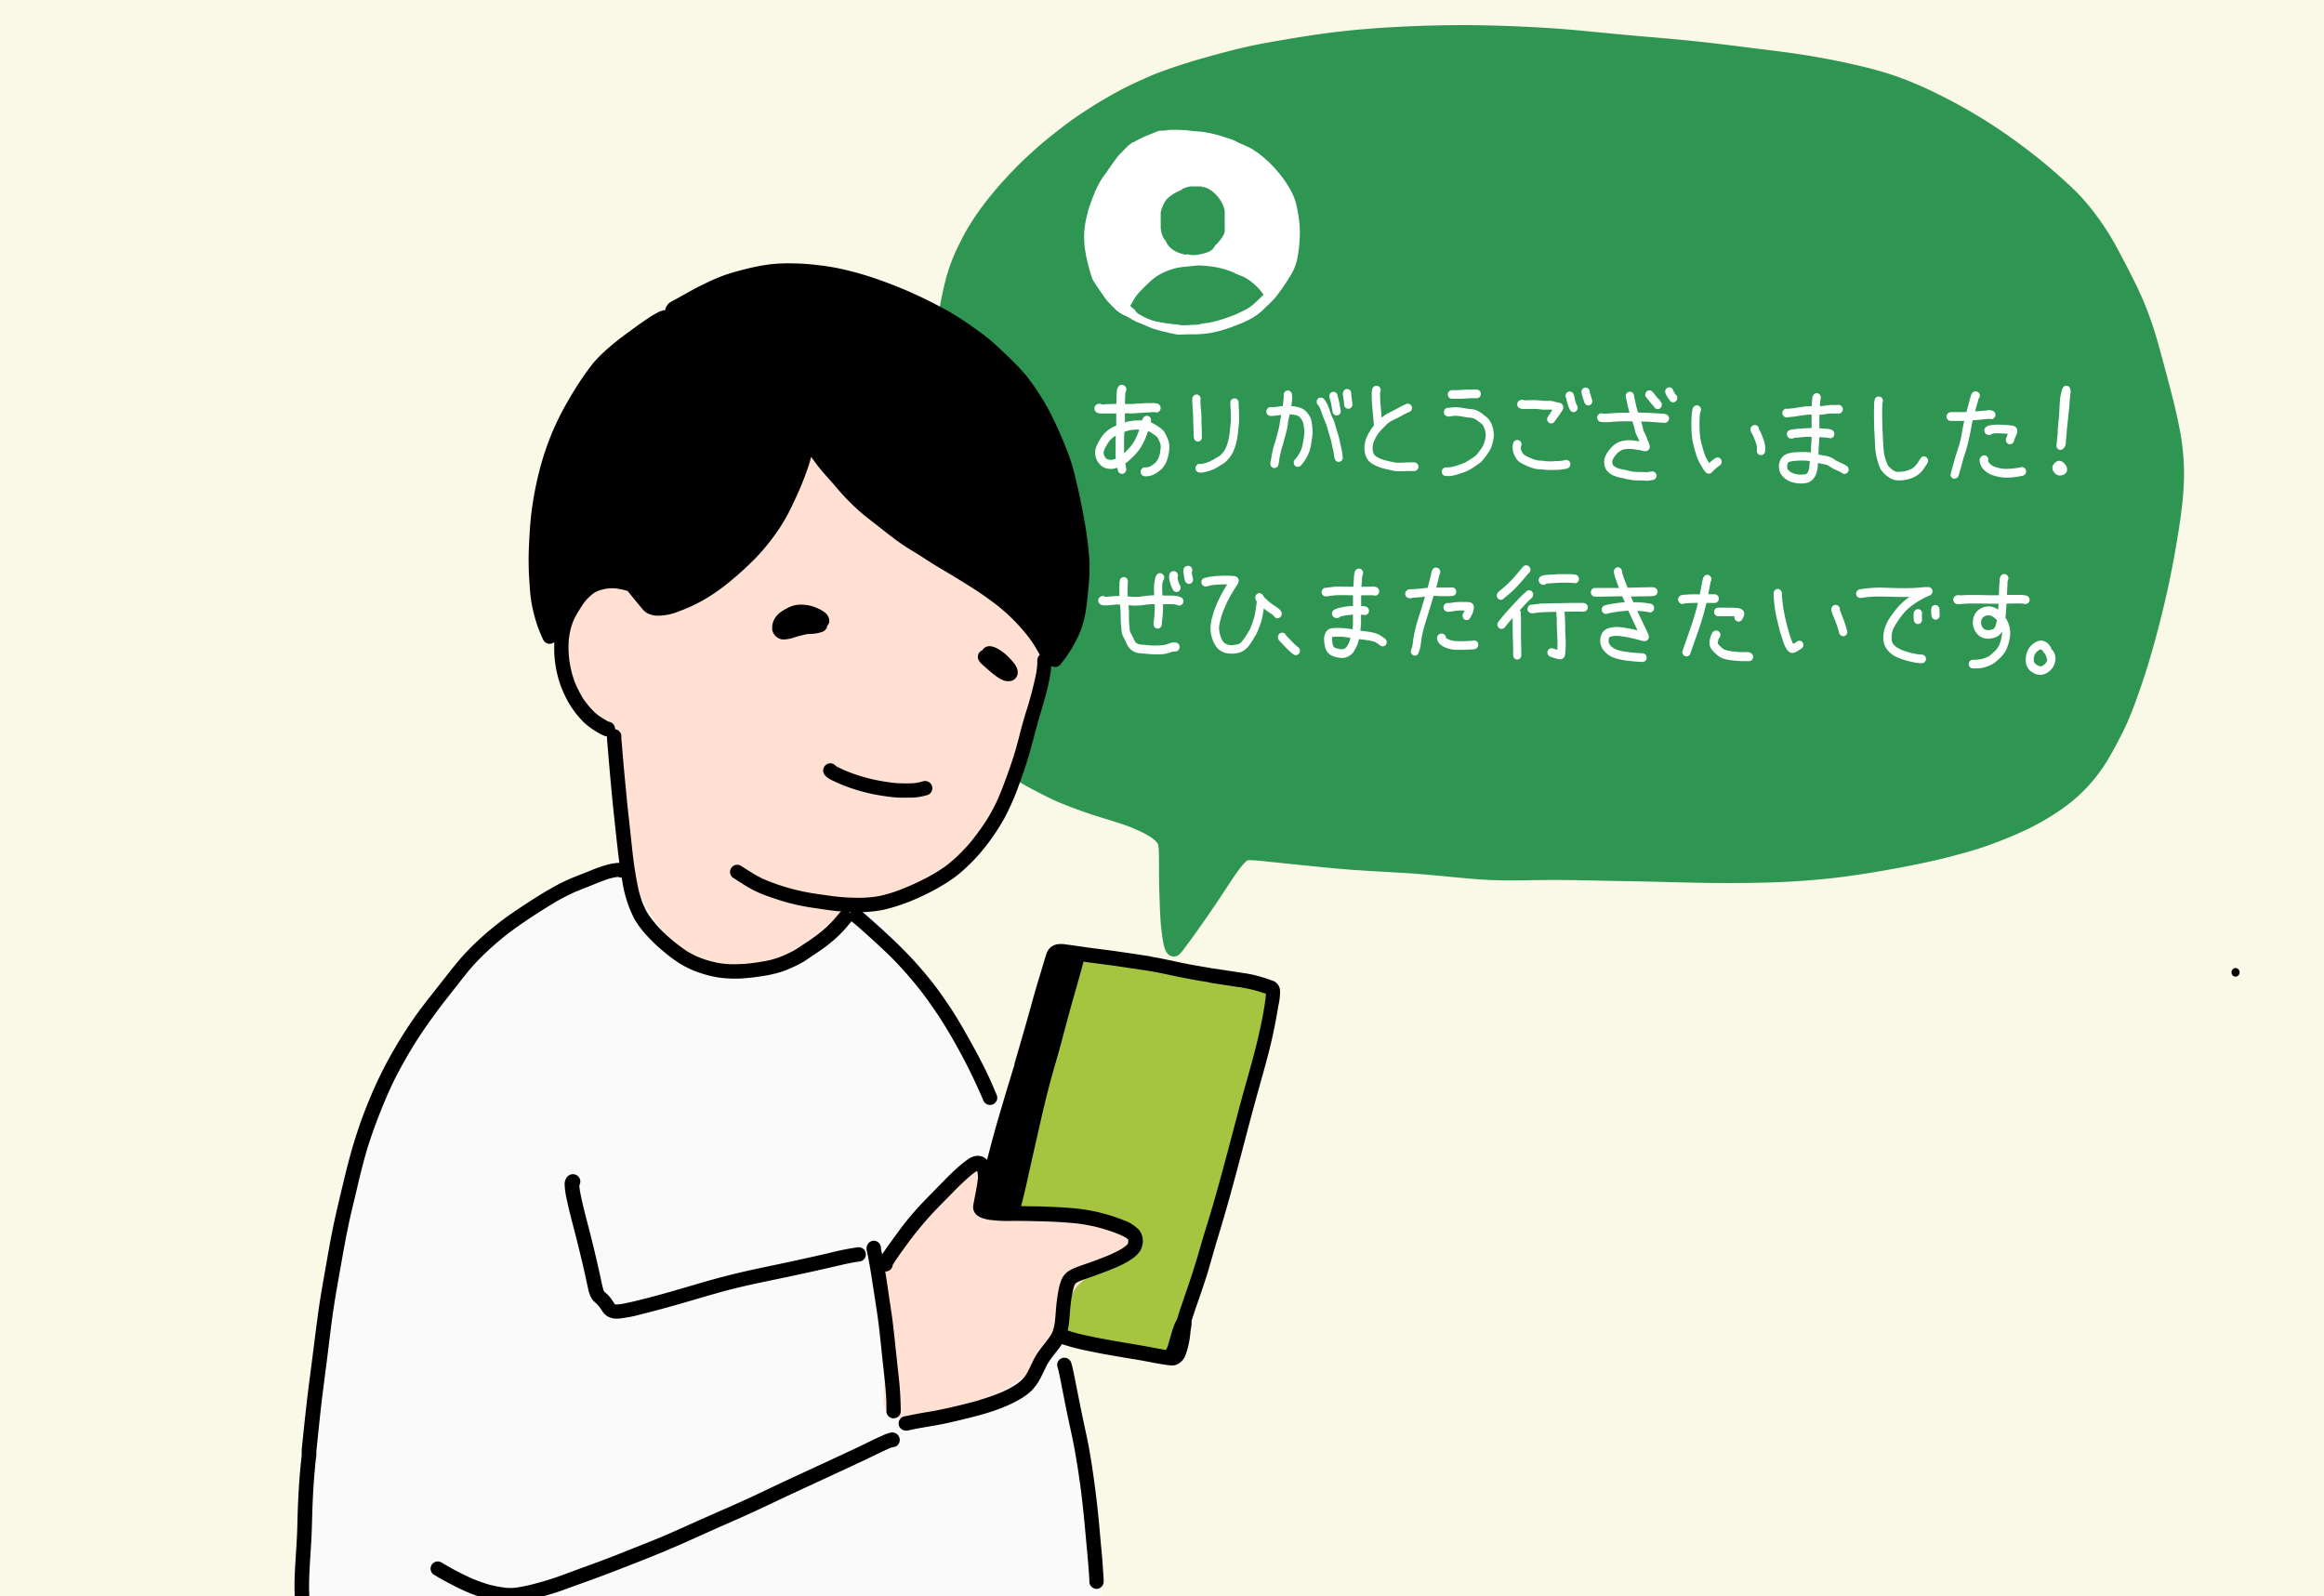 <svg id="レイヤー_1" data-name="レイヤー 1" xmlns="http://www.w3.org/2000/svg" xmlns:xlink="http://www.w3.org/1999/xlink" width="698.09" height="479.52" viewBox="0 0 698.09 479.52">
  <defs>
    <style>
      .cls-1 {
        fill: none;
      }

      .cls-2 {
        fill: #faf8e6;
      }

      .cls-3 {
        clip-path: url(#clip-path);
      }

      .cls-4 {
        fill: #2f9552;
      }

      .cls-5 {
        fill: #fafafa;
      }

      .cls-6 {
        fill: #a5c541;
      }

      .cls-7 {
        fill: #ffe0d3;
      }

      .cls-8 {
        fill: #fff;
      }
    </style>
    <clipPath id="clip-path">
      <rect class="cls-1" width="698.09" height="479.52"/>
    </clipPath>
  </defs>
  <g>
    <rect class="cls-2" width="698.09" height="479.52"/>
    <g class="cls-3">
      <g>
        <path class="cls-4" d="M655.92,138.22c-.13-2-.32-3.91-.6-5.86s-.62-3.68-1-5.5c-.81-3.9-1.8-7.76-2.8-11.61s-2-7.45-3-11.16-2.24-7.48-3.64-11.12S641.89,86,640.2,82.68c-.89-1.79-1.82-3.57-2.76-5.34s-1.76-3.33-2.71-5a81.31,81.31,0,0,0-6.3-9.31c-1.23-1.54-2.5-3.06-3.86-4.48s-2.67-2.66-4.06-3.92c-2.86-2.6-5.79-5.15-8.83-7.55s-6.45-4.94-9.8-7.26A160.59,160.59,0,0,0,581.58,28q-5.21-2.57-10.63-4.61a103.21,103.21,0,0,0-11.3-3.36,225.5,225.5,0,0,0-23.06-4.3c-4-.56-7.94-1-11.91-1.51s-7.93-1-11.89-1.44q-6.21-.71-12.44-1.25c-3.84-.34-7.68-.63-11.51-1-8-.71-16-1.64-24-2.13s-16.32-.81-24.49-.86c-7.91,0-15.83.24-23.72.71-2.32.14-4.63.32-6.95.51-8.13.66-16.24,1.84-24.28,3.23-3.86.66-7.73,1.33-11.54,2.21s-7.7,1.93-11.52,3-7.49,2.18-11.16,3.49c-2,.7-4,1.4-5.88,2.24s-3.88,1.71-5.79,2.64c-3.61,1.75-7.08,3.76-10.52,5.84-1.58,1-3.14,2-4.66,3-1.67,1.15-3.33,2.31-4.94,3.55-3.15,2.42-6.27,4.9-9.2,7.58-1.5,1.37-3,2.74-4.43,4.19s-2.73,2.82-4.07,4.27-2.64,3-3.92,4.55-2.38,3-3.48,4.51-2.27,3.29-3.31,5-1.87,3.31-2.71,5a54.79,54.79,0,0,0-4.08,10.46,111.9,111.9,0,0,0-2.26,11c-.57,3.67-1,7.35-1.48,11-.24,2-.47,4-.72,5.94,0,.17-.05.34-.07.52,0,0,0,0,0,0-.49,1-1,2-1.41,3.06-.9,2.11-1.75,4.25-2.56,6.4-.43,1.13-.86,2.27-1.27,3.41-.69,1.88-1.46,3.93-1.13,6,0,.1,0,.2.05.3-.37,1.1-.73,2.21-1.08,3.32a2.17,2.17,0,0,0,1.49,2.66l.18,0c-.34,2.16-.66,4.33-.9,6.51a2.28,2.28,0,0,0,.72,1.91l0,1.22c-.11,3.77-.24,7.54-.26,11.31s.13,7.55.38,11.32c.26,3.94.64,7.87,1.24,11.77s1.41,8,2.32,11.92q1.31,5.64,3.09,11.13c.61,1.87,1.31,3.71,2.06,5.53A41.7,41.7,0,0,0,285,215a42.77,42.77,0,0,0,6.72,9c1.22,1.2,2.48,2.37,3.79,3.48s2.83,2.25,4.31,3.29a92.69,92.69,0,0,0,9.68,6c1.66.9,3.35,1.75,5,2.59,1.46.72,2.93,1.43,4.44,2,3.2,1.32,6.46,2.48,9.75,3.57,3.14,1,6.34,1.93,9.46,3a52.81,52.81,0,0,1,5.67,2.47c.74.4,1.46.82,2.16,1.29l.89.71c.2.19.38.39.57.59l.2.27a2.54,2.54,0,0,1,.16.28l.07.19a1.21,1.21,0,0,1,.05.18c.06.37.1.73.13,1.1.11,2,.1,4.09.11,6.13,0,2.3,0,4.59.09,6.89s.13,4.87.29,7.31a60.87,60.87,0,0,0,.75,7c.34,1.93.79,4.95,3.32,5h0c1.4,0,2.26-1.25,3-2.25,1.48-1.94,2.92-3.92,4.33-5.92,1.93-2.73,3.84-5.47,5.7-8.25s3.76-5.76,5.71-8.58c.72-1,1.45-2,2.27-2.91l.75-.72.33-.25,0,0,.12-.05H375l.22,0c.64,0,1.28,0,1.92.07,1,.07,2,.17,3,.28,7.06.74,14.12,1.47,21.18,2.14,7.73.71,15.48,1,23.22,1.52,3.1.24,6.19.51,9.29.81,3.84.37,7.69.76,11.55,1s7.71.28,11.57.22,7.6-.11,11.4-.1,7.75.11,11.62.19,7.92.15,11.88.22,7.83.18,11.75.28c7.81.2,15.62.31,23.42.16,4.12-.08,8.24-.19,12.35-.46q5.79-.36,11.56-1c7.8-.93,15.55-2.24,23.25-3.78,3.91-.78,7.82-1.61,11.68-2.63s7.53-2,11.19-3.31,7.43-2.81,11-4.48a73.13,73.13,0,0,0,10.41-5.9A48.12,48.12,0,0,0,634,226.75c1-1.68,1.87-3.39,2.76-5.1s1.77-3.49,2.53-5.28c1.55-3.65,2.89-7.39,4.16-11.15,2.43-7.18,4.42-14.52,6.22-21.88s3.25-14.76,4.47-22.22S656.42,145.9,655.92,138.22ZM278.08,168.84v0h0c0-.72-.08-1.44-.11-2.16,0,.73.07,1.47.12,2.23Zm69.83,84.88h0l0,.08h0ZM595.27,250l-.09,0,.06,0h0c-.79.27-1.6.52-2.4.77.83-.26,1.65-.52,2.48-.8Z"/>
        <path class="cls-5" d="M382.28,297.73a4.18,4.18,0,0,0-.76-1.2,3.93,3.93,0,0,0-1.2-.78,18.39,18.39,0,0,0-4.58-1.46c-1.68-.32-3.36-.58-5-.83l-.1,0-.18,0-.15,0-.14,0H370c-1.37-.21-2.77-.43-4.14-.68-.78-.15-1.55-.32-2.33-.48l-.1,0-.1,0-.09,0-.38-.08-.21,0-1.21-.26-2.81-.58-.38-.08-.26,0-1.49-.3-2.64-.57-.23-.06c-1.25-.27-2.3-.5-3.4-.71-1.84-.36-3.89-.7-6.46-1.07l-3.16-.44-.14,0-.13,0c-3.06-.42-6.53-.9-9.85-1.53l-.5-.1a32.87,32.87,0,0,0-4.51-.66H325l-.19-.09a1.86,1.86,0,0,0-.82-.18,2.31,2.31,0,0,0-1.37.47.67.67,0,0,0-.15.14,4.51,4.51,0,0,0-1.55.82,13.59,13.59,0,0,0-2.2,2.28,28,28,0,0,0-3,5.44l0,.09c-1,2.19-1.82,4.06-2.51,5.9-.43,1.14-.84,2.28-1.26,3.43l-.08.23c-.29.81-.59,1.62-.89,2.43s-.67,1.83-1,2.8c-1,2.83-2.31,6.37-3.68,9.65s-3,6.89-4.76,10.59l-.29.59-.38.78-.07.17,0,.06h0c-.57-1.45-1.24-2.94-2-4.43a2.18,2.18,0,0,0-1.28-1.46,2,2,0,0,0-.82-.17.34.34,0,0,0-.17,0l-.36-.49-.06-.07-.07-.09-.33-.42a2.07,2.07,0,0,0-1.51-.94c-1.38-3.22-3-6.32-4.66-9.33l-.67-1.27c-.9-1.7-2-3.68-3.16-5.58l-.31-.49-1-1.58-1.86-3-.34-.56-.42-.68-.38-.62-.36-.58-.17-.28c-.53-.87-1.07-1.74-1.61-2.61-1-1.58-2.08-3.22-3-4.63l-.47-.71-.16-.24-.27-.39-.12-.19-.41-.61a82.15,82.15,0,0,0-8-10.31c-1.5-1.6-3.07-3.14-4.68-4.57-.82-.73-1.68-1.44-2.49-2.11l-.06,0-.08,0c.35-.94.69-1.79,1-2.6.24-.47.48-.92.76-1.36a3.92,3.92,0,0,1,.25-.32l.07-.08.05,0c.49-.15,1-.27,1.41-.37l.21-.05.63-.16c.88-.24,1.76-.48,2.63-.74,1.88-.54,3.74-1.11,5.51-1.71,2-.65,4-1.31,5.79-2a47.37,47.37,0,0,0,5.65-2.28,42.3,42.3,0,0,0,5.76-3.53,28.51,28.51,0,0,0,4.55-4.17,35.65,35.65,0,0,0,3.7-5c1.13-1.8,2.21-3.69,3.21-5.61a62.47,62.47,0,0,0,2.75-5.9c.87-2.13,1.65-4.33,2.36-6.38,1.55-4.39,2.93-8.92,4.11-12.83,1.24-4.07,2.55-8.46,3.72-13,.58-2.24,1.12-4.49,1.62-6.67.25-1.17.51-2.33.78-3.49.19-.89.41-1.83.7-2.76a2,2,0,0,0,.41-1.59,2.32,2.32,0,0,0-1.64-1.85,1.71,1.71,0,0,0-.55-.09,2.19,2.19,0,0,0-1.21.38.29.29,0,0,0-.11.09v0h0A39.7,39.7,0,0,0,313,184c-.26-1.61-.66-3.19-1-4.66-.17-.64-.4-1.36-.7-2.21-.08-.2-.15-.41-.24-.68s-.3-.87-.48-1.31c-.8-2-1.77-4.27-2.92-6.46l0-.07c-1-1.85-2.16-4.16-3.44-6.29a98.66,98.66,0,0,0-7.77-11.52,53.29,53.29,0,0,0-4.74-5.28c-.83-.78-1.77-1.62-2.85-2.56-.71-.61-1.42-1.14-2.35-1.81l-.39-.3c-.81-.59-1.73-1.21-2.82-1.89l-.13-.09-.09,0-.11-.07c-.82-.52-1.68-1-2.55-1.53-2-1.09-4.11-2.24-6.26-3.19a68.09,68.09,0,0,0-13.58-4.55,61.73,61.73,0,0,0-7.13-1.07c-1.16-.11-2.33-.15-3.43-.18H248.7c-.69,0-1.34,0-2,.06l-.32,0H246c-.36,0-.79.05-1.19.1l-.35,0h-.11l-.13,0h-.12c-.35,0-.73.08-1.07.15l-1.91.37c-.47.09-.92.22-1.31.32l-.48.13a54,54,0,0,0-6.72,2.38c-.92.37-1.88.82-2.78,1.25l-.38.18c-1.15.53-2.09,1-3,1.46-2.49,1.31-4.49,2.44-6.28,3.56A94.63,94.63,0,0,0,209,146.48c-1.73,1.46-3.53,3.06-5.35,4.73-1.46,1.35-3.17,3-4.81,4.6s-3,3.14-4.59,4.92l-.08.09L194,161,194,161c-1.22,1.37-2.44,2.79-3.62,4.16l-.12.13-.19.23-.33.38c-1.31,1.52-2.62,3-3.91,4.51l-.06.06-.07.08-.47.53-.26.3a2.86,2.86,0,0,0-.61.12,7.59,7.59,0,0,0-2.36,1.24,24.69,24.69,0,0,0-2.72,2.23,32.84,32.84,0,0,0-6.93,10.34,23.56,23.56,0,0,0-1.28,17.18,29.15,29.15,0,0,0,3.18,7.27,28.7,28.7,0,0,0,2.44,3.48c.32.39.65.77,1,1.16l.08.1.1.11.17.21.11.12.75.87a12,12,0,0,1,.83,1.09c.17.29.34.59.52.94.26.56.49,1.1.68,1.6a70,70,0,0,1,1.74,7c.5,2.72.79,5.62,1,7.73.18,1.67.33,3.38.49,5l.05.62V240l0,.37,0,.41.1,1.15.2,2.16v.06l.06.67c.15,1.7.3,3.39.46,5.08.11,1.18.23,2.35.35,3.52l.05.44,0,.43v.1c.08.75.18,1.6.24,2.44,0,.3,0,.51,0,.72l-.22.27-.57.54c-.36.29-.76.6-1.19.89s-1,.61-1.6.89c-.35.17-.72.32-1.08.48l-.21.09-.11.05-.09,0c-2.73,1.18-5.54,2.53-8.16,3.81s-5.23,2.55-7.8,3.93c-1,.54-2.31,1.25-3.61,2a37.53,37.53,0,0,0-3.69,2.58c-1.66,1.3-3.27,2.69-4.86,4.06l0,0-1.79,1.54-.59.5-.65.54c-.35.31-.72.61-1.1.93l-1.64,1.38-.24.2c-.17.13-.34.27-.49.41l-.2.17-.15.13,0,0-.85.73c-1,.91-2.11,1.87-3.34,3-2.06,1.93-4.07,4-6.15,6.4s-3.88,4.68-5.69,7l-.09.11a132.76,132.76,0,0,0-10.06,14.24c-.76,1.29-1.52,2.61-2.24,3.94-.33.61-.65,1.22-1,1.84l-.08.15-.52,1-.13.24c-.08.14-.15.29-.22.43s-.18.33-.28.55l-.06.13c-1.07,2.06-1.85,3.61-2.6,5.16-1.51,3.13-2.75,6-3.8,8.66s-2,5.49-3,8.68c-.88,2.84-1.68,5.71-2.36,8.55-.62,2.58-1.17,5.31-1.76,8.87-.51,3.06-1,5.95-1.37,8.81-.25,1.75-.48,3.51-.72,5.26v.12l0,.11c-.18,1.32-.35,2.63-.53,3.95L98.53,383l-.39,2.86-.29,2.1,0,.34q-.72,5.25-1.45,10.5c-.1.74-.2,1.48-.31,2.24l-.07.5,0,.12-.07.41v.1c-.65,4.57-1.33,9.3-1.69,14-.22,3-.31,5.94-.41,8.79v.15c-.1,3.39-.23,6.46-.38,9.38-.23,4.78-.57,9.78-.83,13.8l0,.23-.27,4.16c-.2,3.21-.36,5.87-.43,8.55,0,1.75-.06,3.2,0,4.45a6.77,6.77,0,0,0-.12.87l0,.3c-.08.67-.15,1.35-.2,2-.09,1-.16,1.91-.21,2.76l0,.33v.35l0,.05c0,.79-.08,1.58-.11,2.37l0,.45L91,476.79v.08l-.09,1.24-.08,1.18,0,.31v.11c0,.32,0,.65,0,1a4,4,0,0,0,2.82,3.88c.33.13.71.25,1.2.39s1,.21,1.68.34c1.17.19,2.37.3,3.59.41,2,.18,4.14.25,6.17.32h.26l.88,0,.62,0,3.53.11,1.43.05.67,0c2.67.09,5.33.17,8,.28,3.07.12,6.19.14,9.2.17h.38l4.55,0c2.75,0,5.51.11,8.18.17l.53,0h.37l5.3.13c2.09,0,4.31.06,7,.06h11.6c3.06,0,6.68,0,10.24.2h.3l.61,0c4.7.31,9.28,1,13.95,1.69,4.18.64,9.15,1.35,14.2,1.84,4.85.47,9.77.71,14.62.73h.79c4.83,0,9.63-.17,13.68-.34,3-.12,6.26-.18,10-.18,1.34,0,2.69,0,4,0,2.2,0,4.41.08,6.49.14,2.51.07,4.88.13,7.19.15h7.08c1.65,0,3.3,0,5,0l2.16,0h2c3.9,0,7.73-.09,12.65-.23,4.45-.14,8.18-.2,11.75-.2h5.53c3,0,6.11,0,9.16.14h.08a2,2,0,0,0,1.8-1.15,3,3,0,0,0,.54,0,4,4,0,0,0,1.07-.15,2.22,2.22,0,0,0,1.17.78,4.51,4.51,0,0,0,1,.11l.69,0a4.91,4.91,0,0,0,3.35-1.21,2.78,2.78,0,0,0,.69-1.21c.05-.26.08-.51.11-.81l0-.31,0-.15,0-.24c0-.34.07-.68.1-1a62.8,62.8,0,0,0,0-9.92c-.05-.62-.09-1.24-.15-1.86l0-.25v-.19l0-.41c0-.37-.06-.76-.07-1.14a2.13,2.13,0,0,0-.82-1.68l-.06-.5a2.19,2.19,0,0,0-1.65-2c0-2.6,0-5.06-.07-7.65-.07-3.56-.3-7.15-.52-10.18l-.09-1.11,0-.46v-.09c0-.15,0-.28,0-.39a141,141,0,0,0-2.2-17.16c-.35-1.75-.78-3.58-1.16-5.19l0-.1,0-.2-.24-1c-.49-2.07-1-4.15-1.43-6.23-.51-2.25-1-4.51-1.56-6.76-.23-1-.47-2-.72-3l-.08-.32,0-.1,0-.14,0-.09c-.06-.25-.13-.49-.19-.73a2.26,2.26,0,0,0-.48-1.49v-3.19c0-.2,0-.41,0-.65v-.13a2.08,2.08,0,0,0,0-.44l1.14-.7,1.39.06a52.16,52.16,0,0,1,5.93.61,62.18,62.18,0,0,1,6.55,1.81c1.17.4,2.39.84,3.47,1.24l.15.06.18.06,1.45.53.4.15a20.5,20.5,0,0,0,5,1.37c.69.06,1.33.09,1.88.09.36,0,.72,0,1.07,0a8.52,8.52,0,0,0,3.13-.68,7.35,7.35,0,0,0,2.21-1.62,8.88,8.88,0,0,0,1.46-2.09,14.73,14.73,0,0,0,.75-2l.17-.49.57-1.68.38-1.11.35-1,0-.11c.5-1.47,1.08-3.13,1.58-4.8.77-2.57,1.48-5.13,2.16-7.61l0-.11.06-.23c.37-1.36.74-2.73,1.12-4.09.48-1.69,1-3.42,1.46-4.95l.07-.24.11-.35,0-.19.06-.17.09-.31c.55-1.84,1.24-4.13,1.84-6.34.26-.93.5-1.87.75-2.81q.42-1.65.87-3.3c.48-1.7,1-3.51,1.8-5.88l0-.07,0-.08,0-.08c.53-1.56,1.1-3.16,1.61-4.6l.12-.33.09-.24.18-.53c.39-1.08.77-2.16,1.15-3.25,1-2.77,1.92-5.6,3.2-9.44a1.34,1.34,0,0,0,.09-.26c1.23-3.66,2.33-7.62,3.49-12.45.91-3.9,2-8.5,2.76-13.12l.18-1.06c.29-1.61.64-3.61.84-5.54l0-.27a19.42,19.42,0,0,0,.13-3.25A5.65,5.65,0,0,0,382.28,297.73Z"/>
        <polygon class="cls-6" points="302.7 360.31 322.42 285.89 382.28 297.73 366.89 360.12 353.37 409.94 318.95 401.11 302.7 391.34 302.7 360.31"/>
        <path class="cls-7" d="M334.19,366.94l-24.49-2c-4.85-.39-16.16.47-13.48-7.55,2.23-6.63-6.91-9.31-10.51-4.43Q275.23,367.2,264,380.83a6.13,6.13,0,0,0,.72,8.51,178.33,178.33,0,0,1,.63,31c-.26,4.08,3.86,6.11,7.28,5.55,15.07-2.46,31.23-5.86,41.3-18.43a32.63,32.63,0,0,0,5.2-9c1.22-3.23,1.56-6.82,3.05-9.93,2.67-5.6,11.47-7.85,16.08-11.72C342.42,373.27,338.67,367.31,334.19,366.94Z"/>
        <path class="cls-7" d="M314.35,189.09c-2.31-17.81-13.41-33.4-28-43.43a87.51,87.51,0,0,0-26.84-12c-8.94-2.41-19.55-4.66-28.84-3.68-10.29,1.09-17.11,10.67-21.46,19.22a59.67,59.67,0,0,0-5.41,15.33c-1,5-.36,14.25-6.77,15.4a5.24,5.24,0,0,0-1,.3c-6.17-6.06-17.1-5.12-23,1.43-9,9.94-2.86,24.07,4.65,32.61,10.31,11.73,9.26,25.91,11.26,40.49,1.46,10.69,5.16,21.77,14,28.23a3.44,3.44,0,0,0,2,2.56c8.3,3.74,18.2,7,27.27,4a21.27,21.27,0,0,0,9.44-6.31,40.15,40.15,0,0,0,8-6.18,5.41,5.41,0,0,0,.59-.71l.26-.06c18.15-5.94,38.74-15.13,49.64-31.6,5.14-7.77,8.15-16.85,10.61-25.77C313.4,209.19,315.67,199.25,314.35,189.09Z"/>
        <path class="cls-4" d="M416.38,8.34l.24,0h0Z"/>
        <path d="M235.08,192.09c.2,0,.4,0,.59,0a11.65,11.65,0,0,0,3.33-.75l-.13,0,.16,0,.11,0-.09,0c.56-.16,1.13-.32,1.69-.46s1-.25,1.57-.36,1.12,0,1.68-.11a10.7,10.7,0,0,0,3.11-.64,2.18,2.18,0,0,0,1.21-1.12,1.91,1.91,0,0,0,.18-.66,2.6,2.6,0,0,0,.25-.31c.84-1.22.13-2.79-.91-3.64a10.29,10.29,0,0,0-2.39-1.37,12.59,12.59,0,0,0-1.78-.64,12.18,12.18,0,0,0-2.54-.38,9.11,9.11,0,0,0-2.55.21,10,10,0,0,0-2.23.91,14.49,14.49,0,0,0-2,1.22,6.6,6.6,0,0,0-1.58,1.75,5.28,5.28,0,0,0-.75,3.65A3.58,3.58,0,0,0,235.08,192.09Z"/>
        <path d="M295.23,199.77c.72.66,1.46,1.32,2.21,1.95s1.26,1,1.91,1.5a9.8,9.8,0,0,0,1.48.91,5.25,5.25,0,0,0,1.62.5l.59,0a2.54,2.54,0,0,0,1.23-.27,2.67,2.67,0,0,0,1.42-2.06c.16-1.52-.8-2.76-1.74-3.84a19.25,19.25,0,0,0-2-2,12.83,12.83,0,0,0-2.7-1.8,5.06,5.06,0,0,0-1.89-.54,2.48,2.48,0,0,0-2.28,1.22,2.16,2.16,0,0,0-1.22,2.75A4.77,4.77,0,0,0,295.23,199.77Z"/>
        <path d="M247.26,231.4c0,1.83,2,2.69,3.42,3.36a46.18,46.18,0,0,0,5.22,2.09,55.17,55.17,0,0,0,9.74,2.3,41.17,41.17,0,0,0,4.69.48l1.73,0h1a19,19,0,0,0,2.83-.19,23.89,23.89,0,0,0,2.51-.55,2.16,2.16,0,1,0-1-4.21c-.68.19-1.37.36-2.06.48a14.78,14.78,0,0,1-1.62.15,44.71,44.71,0,0,1-4.91-.1,58.94,58.94,0,0,1-7.13-1.2,55.19,55.19,0,0,1-6.3-1.93,39,39,0,0,1-3.69-1.63,7.31,7.31,0,0,1-.7-.43,2.14,2.14,0,0,0-1.52-.72A2.19,2.19,0,0,0,247.26,231.4Zm3.94-1.14c0,.08.09.15.13.22s.08.17.11.25h0a2.76,2.76,0,0,1,.08.27h0a2.56,2.56,0,0,0,0,.27s0,0,0,0a1.55,1.55,0,0,0-.06-.31l0-.17,0,.15a2.24,2.24,0,0,0-.37-.74Z"/>
        <path d="M226.37,168.25h0l0,0Z"/>
        <path d="M136.89,296.53c1.17-1.51,2.34-3,3.55-4.49s2.52-2.89,3.86-4.27a91.29,91.29,0,0,1,8.36-7.36c2.15-1.65,4.39-3.17,6.64-4.68s4.77-3.07,7.2-4.54l.16-.09,0,0h0l0,0h0l.27-.16.07-.05a59.85,59.85,0,0,1,6-3.05c1.64-.68,3.3-1.31,5-2s3.36-1.38,5.09-1.91a19.44,19.44,0,0,1,2-.44l.58-.07h0a2,2,0,0,0,1.09.2c0,.29.09.58.14.87A36.53,36.53,0,0,0,190.53,276a29.42,29.42,0,0,0,4.15,5.47,50.48,50.48,0,0,0,4.9,4.57,40.79,40.79,0,0,0,5.14,3.73,29.4,29.4,0,0,0,6,2.64,30.73,30.73,0,0,0,6.22,1.38,34.8,34.8,0,0,0,3.69.19c1,0,2,0,3-.11,2.16-.16,4.31-.45,6.45-.82a32.38,32.38,0,0,0,5.82-1.53c.84-.32,1.67-.69,2.49-1.08a31.28,31.28,0,0,0,2.88-1.48c.89-.52,1.72-1.13,2.58-1.71s1.84-1.22,2.75-1.85a46.82,46.82,0,0,0,4.87-3.91,39.6,39.6,0,0,0,3.43-3.66v0l.06-.08,0,0c0-.07.11-.13.16-.19s.22-.27.34-.4a3.11,3.11,0,0,0,.3-.44,2.06,2.06,0,0,0,.26.25c.5.39,1,.8,1.49,1.22q1.69,1.48,3.37,3c2.26,2.05,4.51,4.12,6.7,6.25A117.41,117.41,0,0,1,276.85,298a.86.86,0,0,1-.07-.1l.09.12a1,1,0,0,1,.08.11l-.07-.1c1.44,1.88,2.79,3.82,4.13,5.77s2.58,3.92,3.77,5.94A172.59,172.59,0,0,1,295,329.68c.11.26.22.52.32.78a2.29,2.29,0,0,0,1.09,1.24,2.15,2.15,0,0,0,1,.23,2,2,0,0,0,.69-.12,2.16,2.16,0,0,0,1.35-2.73c-1.13-2.75-2.33-5.46-3.65-8.12s-2.69-5.23-4.13-7.8c-2.11-3.79-4.23-7.58-6.67-11.17-1.18-1.72-2.35-3.45-3.6-5.12s-2.67-3.45-4.08-5.1A120.76,120.76,0,0,0,268,282q-2.38-2.25-4.83-4.44l-2.43-2.16-1.3-1.11-.36-.28c.44,0,.87,0,1.3-.06a34.75,34.75,0,0,0,5.66-.8,52.89,52.89,0,0,0,5.5-1.69h0l.07,0h0a72.73,72.73,0,0,0,6.73-2.92,60.49,60.49,0,0,0,7-4,37.06,37.06,0,0,0,4.85-3.89,54.45,54.45,0,0,0,4.16-4.3,65.31,65.31,0,0,0,7.36-10.57,77.23,77.23,0,0,0,4.71-10.94,129.07,129.07,0,0,0,3.89-12.45c.51-2,1.05-4,1.62-6s1.24-4.18,1.83-6.28,1.07-3.93,1.45-5.94c.2-1,.36-2.07.49-3.11,0-.34.06-.68.08-1a2.28,2.28,0,0,0,1.13.3,2.06,2.06,0,0,0,1.67-.79c.26-.34.52-.68.77-1a38.27,38.27,0,0,0,5.1-8.77,28.32,28.32,0,0,0,1.58-5.57c.33-1.92.55-3.86.75-5.8v0c.18-1.86.36-3.72.45-5.58a50.07,50.07,0,0,0-.05-5.34,105.65,105.65,0,0,0-1.49-11.34c-.78-4.43-1.7-8.84-2.79-13.2a59.42,59.42,0,0,0-2-6.67c-.78-2.06-1.63-4.1-2.52-6.11s-1.9-4.22-2.95-6.27-2.27-4.08-3.54-6a59.05,59.05,0,0,0-3.77-5.25,62.24,62.24,0,0,0-4.53-4.8c-1.64-1.61-3.3-3.19-5-4.72a59,59,0,0,0-5.08-4c-1.88-1.35-3.77-2.68-5.72-3.91S284.08,93,282.15,92l0,0h0q-2.38-1.26-4.82-2.44a126.57,126.57,0,0,0-12.14-5.1,95.35,95.35,0,0,0-13.65-3.92c-2.23-.45-4.49-.75-6.75-1s-4.44-.39-6.66-.41a47.52,47.52,0,0,0-6.85.28,63.32,63.32,0,0,0-6.81,1.29c-2.27.56-4.52,1.17-6.74,1.92a57.54,57.54,0,0,0-6,2.58c-1.93.93-3.82,1.93-5.7,3l-2.78,1.54-1.44.79a3.91,3.91,0,0,0-1.16.85,1.88,1.88,0,0,0-.27.42,2.39,2.39,0,0,0-.58,1.36v0a5.94,5.94,0,0,0-2.28.74,30.55,30.55,0,0,0-3.28,2c-2.15,1.43-4.23,3-6.32,4.51-1.73,1.27-3.42,2.61-5,4A40.8,40.8,0,0,0,178,109.3a93.27,93.27,0,0,0-7.3,11A79.53,79.53,0,0,0,165,132.08a86.06,86.06,0,0,0-3.84,13,93.57,93.57,0,0,0-1.92,12.9c-.16,2.11-.27,4.23-.36,6.34-.08,1.81-.11,3.61-.07,5.43,0,2,.15,4,.28,6a47.91,47.91,0,0,0,.7,6.09c.37,1.81.84,3.62,1.38,5.38a43,43,0,0,0,1.92,4.78,2.25,2.25,0,0,0,1.14,1.21,2.08,2.08,0,0,0,.88.19,2.22,2.22,0,0,0,.76-.14,2.12,2.12,0,0,0,.61-.37c0,1,0,2,0,3a35.11,35.11,0,0,0,1.45,8.63,33.34,33.34,0,0,0,2.64,6.14,27,27,0,0,0,3.83,5.3,17,17,0,0,0,2.44,2.28,24.38,24.38,0,0,0,2.24,1.51,15.54,15.54,0,0,0,2.56,1.33,2.51,2.51,0,0,0,.7.15,4.85,4.85,0,0,0,0,.85c.09,1.18.2,2.37.3,3.55q.54,6.51,1.15,13c.42,4.45.93,8.89,1.4,13.33.22,2.09.47,4.18.73,6.27l.12,1a5.45,5.45,0,0,0-.7,0,19,19,0,0,0-2.49.42,43.23,43.23,0,0,0-5.95,2.08c-2.06.82-4.13,1.59-6.16,2.47a55,55,0,0,0-5.76,3l0,0a1,1,0,0,0-.24.15l.09-.06-.1.06h0l-.1.06-.06,0-.08.05c-3.78,2.24-7.46,4.65-11.08,7.14a90.21,90.21,0,0,0-10.1,8.2c-1.63,1.52-3.19,3.12-4.66,4.79s-2.83,3.36-4.18,5.09c-2.85,3.68-5.8,7.29-8.57,11a125.75,125.75,0,0,0-7.51,11.57,116.14,116.14,0,0,0-6.23,12.23c-1.87,4.27-3.57,8.65-5,13.07s-2.59,8.71-3.65,13.13-2.18,9-3.14,13.47-1.79,9.27-2.6,13.91c-.78,4.43-1.59,8.85-2.19,13.3S94.4,403.41,93.82,408s-1.21,9.17-1.73,13.76-1,9.13-1.46,13.69v-.09c0,.05,0,.1,0,.15l0,.27h0c0,.11,0,.21,0,.32s0,.13,0,.19v0l0,.29v0a1.36,1.36,0,0,0,0,.2.69.69,0,0,0,0,.13v.12a.2.2,0,0,0,0,.07l-.15,1.41c-.12,1.12-.23,2.25-.33,3.37-.39,4.42-.61,8.86-.75,13.29-.07,2.14-.09,4.28-.2,6.42-.11,2.34-.28,4.68-.42,7-.13,2.13-.26,4.25-.3,6.37s0,4.33.18,6.49a2.16,2.16,0,0,0,2.16,2h.17a2.19,2.19,0,0,0,2-2.34c-.07-1.3-.12-2.61-.15-3.92v-.28c0-2.13.09-4.26.2-6.39.13-2.31.29-4.61.43-6.91.26-4.34.28-8.69.48-13,.1-2.24.24-4.47.41-6.71.09-1.16.2-2.31.31-3.47,0-.56.11-1.12.17-1.68,0-.38.12-.78.14-1.17a3.79,3.79,0,0,0,.05-.58c0-.12,0-.24,0-.36l0,.23h0c0-.07,0-.15,0-.22l0-.23v0a1.07,1.07,0,0,0,0-.25v-.06l0-.17c.3-2.85.59-5.7.89-8.55.36-3.37.73-6.74,1.16-10.1s.88-6.73,1.3-10.09c.56-4.48,1.08-9,1.72-13.43s1.51-9.13,2.31-13.69,1.64-9.22,2.65-13.8c.48-2.2,1-4.38,1.54-6.57s1-4.33,1.54-6.5c.79-3.18,1.6-6.35,2.6-9.47s2.16-6.27,3.36-9.36c1.07-2.69,2.19-5.36,3.41-8,1.15-2.46,2.42-4.85,3.74-7.23a132.56,132.56,0,0,1,8.7-13.54C132.14,302.51,134.54,299.54,136.89,296.53Zm118.41-22.4-.25-.2.49,0a1.44,1.44,0,0,0-.18.25Zm54-152.41,0,0M181.06,217.44l-.29.36c0-.07.1-.15.16-.22h0l.12-.13.06-.07,0,.05,0,0h0l.21-.17h0C181.21,217.3,181.11,217.4,181.06,217.44Zm3.7,1.62a2.28,2.28,0,0,0-1-1.93,2.22,2.22,0,0,0-.89-.32l-.53-.26a30.66,30.66,0,0,1-2.6-1.64c-.34-.26-.67-.53-1-.81a28.66,28.66,0,0,1-2-2.14c-.55-.68-1.09-1.37-1.58-2.1a41.34,41.34,0,0,1-2.06-3.9c-.36-.82-.67-1.66-.95-2.52a30.87,30.87,0,0,1-1.36-7.84v-.06a30.57,30.57,0,0,1,.09-3.58c.11-.9.27-1.78.46-2.66s.42-1.54.69-2.29.67-1.5,1.05-2.23c.73-1.26,1.5-2.5,2.34-3.7.28-.37.57-.72.87-1.06a18.78,18.78,0,0,1,1.38-1.3c.3-.24.61-.47.93-.68s.53-.29.8-.42.75-.3,1.13-.43l.15,0q.65-.19,1.32-.33c.34,0,.68-.08,1-.11a16.85,16.85,0,0,1,1.74,0,20.89,20.89,0,0,1,2.47.42c.31.07.61.15.92.24a2.45,2.45,0,0,0,.37.08l.09.11c.49.63,1,1.24,1.5,1.86.89,1.1,1.8,2.18,2.71,3.27a6.3,6.3,0,0,0,1.36,1.32,6.7,6.7,0,0,0,3.58.9h.3a17.22,17.22,0,0,0,6-1.33,51.18,51.18,0,0,0,6.49-2.94,52,52,0,0,0,5.81-3.71c1.79-1.32,3.51-2.74,5.19-4.2s3.3-3,4.85-4.53l.31-.31,0,0,.06-.06h0a63.49,63.49,0,0,0,8-10.13,56,56,0,0,0,3.11-5.69c.91-1.88,1.8-3.79,2.61-5.72s1.46-3.69,2.13-5.56c.41-1.16.76-2.33,1.06-3.52l1.35,1.85c1.29,1.77,2.74,3.39,4.19,5s2.87,3.38,4.39,5,3.07,3.13,4.71,4.58,3.27,2.66,4.92,3.95,3.31,2.62,5,3.89a60.26,60.26,0,0,0,5.08,3.5c1.82,1.09,3.6,2.21,5.37,3.37s3.42,2.14,5.16,3.16,3.59,2.16,5.36,3.25c1.61,1,3.2,2,4.74,3,1.72,1.19,3.42,2.39,5.08,3.65a1.56,1.56,0,0,1,.2.16,52.48,52.48,0,0,1,4.89,4.29l0,0a56.8,56.8,0,0,1,4.62,5.17h0a37.63,37.63,0,0,1,2.48,3.64c.39.67.77,1.36,1.15,2a2.3,2.3,0,0,0-.75,1.43,8.63,8.63,0,0,0,0,1.14,29.07,29.07,0,0,1-.34,2.94A110.85,110.85,0,0,1,308,214.5c-.58,2-1.15,3.95-1.65,5.95s-1.1,4.21-1.73,6.29c-.78,2.49-1.64,4.94-2.54,7.39s-1.75,4.62-2.78,6.86a52.32,52.32,0,0,1-2.87,5.25,73,73,0,0,1-5.16,7.07,55.92,55.92,0,0,1-4.69,4.8,35.15,35.15,0,0,1-3,2.42,53.32,53.32,0,0,1-5.23,3.15,76.47,76.47,0,0,1-8.26,3.73l-.3.11a45.66,45.66,0,0,1-5.24,1.56,24.58,24.58,0,0,1-3.08.45,34.91,34.91,0,0,1-4.57.16,63.25,63.25,0,0,1-6.75-.48c-2.15-.3-4.3-.59-6.44-.93a62.8,62.8,0,0,1-7.42-1.71,61,61,0,0,1-7.19-2.6,40.69,40.69,0,0,1-4.26-2.43l-1.94-1.24-.36-.23a2.16,2.16,0,1,0-2.07,3.79l.23.14c1.47.95,2.94,1.91,4.46,2.78a34,34,0,0,0,5.22,2.36c1.85.66,3.71,1.29,5.61,1.83s3.63.94,5.47,1.28c2.12.4,4.26.68,6.39,1,1.62.23,3.23.44,4.86.56a1.69,1.69,0,0,0-.49.4l-.72.85a38.08,38.08,0,0,1-3.19,3.41,45.23,45.23,0,0,1-4.13,3.3c-1,.73-2.13,1.43-3.18,2.15-.89.61-1.77,1.21-2.71,1.73a42,42,0,0,1-4.15,1.9c-1,.34-1.95.64-2.95.89a61.71,61.71,0,0,1-6.33,1,47.68,47.68,0,0,1-5.34.22,31.77,31.77,0,0,1-3.52-.34,36.81,36.81,0,0,1-3.76-.92,35,35,0,0,1-3.28-1.24,29.9,29.9,0,0,1-2.77-1.53,50.25,50.25,0,0,1-4.36-3.29,51.42,51.42,0,0,1-4.09-3.86,42.15,42.15,0,0,1-2.73-3.39c-.36-.54-.69-1.1-1-1.66-.38-.77-.73-1.55-1.05-2.35a40.25,40.25,0,0,1-1.28-4.35.07.07,0,0,1,0-.05,112.48,112.48,0,0,1-1.83-12.14c-.26-2.13-.46-4.27-.7-6.41s-.49-4.39-.72-6.59q-.51-5.24-1-10.45c-.16-1.81-.31-3.62-.46-5.42-.06-.8-.13-1.6-.2-2.4-.05-.53-.12-1.06-.15-1.58a2.11,2.11,0,0,0,0-.83A2.18,2.18,0,0,0,184.76,219.06Z"/>
        <path d="M173.26,353.06a2.26,2.26,0,0,0-2.71.28,3.38,3.38,0,0,0-.93,2.67,22.47,22.47,0,0,0,.52,3.83c.56,2.69,1.22,5.34,1.92,8,1.13,4.34,2.22,8.69,3.23,13.05.46,2,.89,4.09,1.35,6.13a10.25,10.25,0,0,0,.93,2.8,5.17,5.17,0,0,0,.85,1.12c.26.26.55.49.82.74a6.76,6.76,0,0,1,.57.62c.43.55.82,1.14,1.21,1.73a4.42,4.42,0,0,0,1.69,1.52,5.35,5.35,0,0,0,2.52.57q.32,0,.63,0a42.77,42.77,0,0,0,6.73-1.3c4.34-1.07,8.66-2.27,13-3.52s8.79-2.61,13.23-3.77,8.84-2.08,13.27-3,8.59-1.81,12.88-2.76c2.09-.46,4.18-.95,6.27-1.43,1.88-.44,3.76-.87,5.66-1.19.46-.07.92-.14,1.38-.19a2.16,2.16,0,0,0-.43-4.29,79,79,0,0,0-8.89,1.77c-3.09.72-6.18,1.4-9.27,2.07-4.46,1-8.93,1.89-13.39,2.86s-9,2.09-13.47,3.36-8.77,2.59-13.18,3.81c-2.09.58-4.19,1.15-6.3,1.68s-4.33,1.08-6.52,1.49c-.45.06-.89.11-1.34.15l-.54,0-.12,0-.09,0h0l0,0c-.45-.6-.81-1.25-1.27-1.84a10,10,0,0,0-.95-1.1c-.29-.28-.6-.53-.89-.8l-.11-.12-.11-.15-.07-.12-.12-.34c-.32-1.12-.53-2.27-.78-3.4q-1.4-6.42-3-12.8c-1.11-4.37-2.35-8.72-3.19-13.17-.09-.53-.16-1.06-.21-1.6V356A2.18,2.18,0,0,0,173.26,353.06Z"/>
        <path d="M199.52,466l-.06,0h0Z"/>
        <path d="M267.51,430.37a13.06,13.06,0,0,0-2.68,1c-2,.86-3.88,1.82-5.81,2.75-3.74,1.8-7.51,3.53-11.28,5.28-4.17,1.93-8.35,3.85-12.52,5.8s-8.11,3.89-12.21,5.74-8.46,3.73-12.68,5.61c-4,1.77-7.88,3.58-11.87,5.25l-.47.2-.28.11c-4.15,1.7-8.33,3.34-12.51,5s-8.35,3.13-12.53,4.67c-1.91.71-3.82,1.43-5.74,2.1s-3.71,1.18-5.59,1.69a54.29,54.29,0,0,1-6.17,1.35c-.61.07-1.23.11-1.85.12q-1.23,0-2.46-.21a36.48,36.48,0,0,1-4.13-.86,49.35,49.35,0,0,1-4.69-1.67,82.44,82.44,0,0,1-8.67-4.46l-.66-.4a2.23,2.23,0,0,0-1.63-.33,2.16,2.16,0,0,0-.8,3.9q2.29,1.4,4.67,2.64c1.59.83,3.2,1.65,4.85,2.37a45.36,45.36,0,0,0,5.07,1.89,36.59,36.59,0,0,0,5.26,1.16,22.67,22.67,0,0,0,3.28.27h.07a18.83,18.83,0,0,0,3.26-.3c2.13-.38,4.24-.91,6.34-1.48,1.92-.53,3.83-1.1,5.71-1.77s4-1.45,6-2.17,4.15-1.49,6.22-2.27,4.13-1.57,6.19-2.38c4.11-1.6,8.24-3.2,12.31-4.9l.38-.15-.06,0c5.95-2.47,11.77-5.21,17.67-7.8,4.31-1.88,8.6-3.79,12.84-5.81s8.3-3.92,12.46-5.84l12.55-5.81q3-1.39,6-2.83c2-.94,3.91-1.92,5.92-2.78.28-.11.55-.22.83-.31h.17a2.18,2.18,0,0,0,2-2.28A2.27,2.27,0,0,0,267.51,430.37Z"/>
        <path d="M331,467.25c-.21-2.33-.43-4.66-.63-7-.38-4.38-.84-8.75-1.41-13.11s-1.2-8.73-2-13c-.4-2.11-.87-4.21-1.32-6.31s-.93-4.44-1.38-6.66-.85-4.31-1.28-6.46c-.22-1.11-.45-2.23-.69-3.34a19.28,19.28,0,0,0-.56-2.11,2.16,2.16,0,0,0-4.09,1.38c.07.19.12.39.18.58.5,2,.86,4,1.26,6s.77,4,1.18,6c.86,4.27,1.89,8.51,2.65,12.81s1.4,8.62,1.95,12.95v0l0,.2v-.07c.09.72.18,1.44.26,2.17.5,4.25.86,8.51,1.25,12.77.16,1.8.34,3.6.49,5.4.08,1,.15,1.91.22,2.86s.15,2,.16,3a2.18,2.18,0,0,0,2.17,2h.11a2.21,2.21,0,0,0,2-2.29c0-1.3-.14-2.6-.23-3.9S331.15,468.53,331,467.25Z"/>
        <path d="M384.5,297.68a3.35,3.35,0,0,0-2-3l-.66-.22a45.52,45.52,0,0,0-5.78-1.71c-1.81-.36-3.64-.61-5.46-.89l-6.24-.95h.06l-.3,0h0l-.66-.1.29,0c-3-.48-6.05-1-9.05-1.63s-5.81-1.29-8.76-1.74l.29,0-.81-.12.28,0q-4.72-.74-9.46-1.42c-3.16-.46-6.33-.83-9.49-1.26-2.08-.29-4.16-.62-6.24-.88a9.66,9.66,0,0,0-2.84-.11,4.42,4.42,0,0,0-2.16,1,4.71,4.71,0,0,0-1.3,2.28c-.22.68-.44,1.37-.64,2.06-.58,1.91-1.14,3.81-1.72,5.71-1.23,4.05-2.31,8.14-3.47,12.21s-2.41,8.41-3.64,12.6a.19.19,0,0,0,0,.08l0,.1a.43.43,0,0,1,0,0l0,.11v0c-.11.38-.22.75-.34,1.13a.14.14,0,0,0,0-.06c-.85,2.84-1.73,5.68-2.58,8.53-.59,2-1.17,4-1.76,5.95-1.27,4.34-2.43,8.7-3.57,13.08a3,3,0,0,0-.41-.38,3.72,3.72,0,0,0-2.1-.83,4.43,4.43,0,0,0-1.15.08,6.28,6.28,0,0,0-2.33,1.15,28.58,28.58,0,0,0-2.3,1.81c-3.18,2.76-6,5.87-9,8.88-1.6,1.63-3.18,3.28-4.68,5s-3,3.57-4.36,5.44-2.69,3.66-4,5.52c-.4.57-.8,1.14-1.18,1.73-.12-.6-.25-1.19-.36-1.78a2.28,2.28,0,0,0-1-2,2.18,2.18,0,0,0-1.63-.27,2.28,2.28,0,0,0-1.35,1,2.66,2.66,0,0,0-.23,2.09c.14.69.29,1.37.42,2.07.26,1.37.5,2.74.73,4.12.35,2.14.66,4.28,1,6.43s.67,4.37,1,6.57c.65,4.46,1.05,9,1.53,13.45.46,4.23,1,8.47,1.17,12.73v0c0,.87,0,1.75,0,2.62a2.18,2.18,0,0,0,2.1,2.22h.05a2.17,2.17,0,0,0,2.16-2.1,100.16,100.16,0,0,0-.69-11.08q-.62-5.67-1.22-11.35c-.25-2.3-.51-4.61-.84-6.91s-.68-4.45-1-6.68c-.29-2-.58-4-.91-6a2.16,2.16,0,0,0,2.06-1.24,2.2,2.2,0,0,0,.18-.69c1.12-1.9,2.46-3.68,3.74-5.46-.05.07-.1.15-.16.22a109.49,109.49,0,0,1,8.09-10c2-2.14,4.11-4.25,6.19-6.36a74,74,0,0,1,5.75-5.45c.52-.42,1.06-.82,1.62-1.19l.12-.06,0,.07.1.27c0,.16.07.32.1.49s0,.48.06.72c0,.43,0,.85-.08,1.28-.26,2-.66,4-1.05,6-.07.4-.16.8-.23,1.21a5.75,5.75,0,0,0-.09,1,3.36,3.36,0,0,0,.35,1.31,3.61,3.61,0,0,0,1.38,1.36,5.66,5.66,0,0,0,1.38.6,16.53,16.53,0,0,0,1.69.39,41.92,41.92,0,0,0,6.72.34c2.17,0,4.33,0,6.5.06,4.41.08,8.83.26,13.22.71a53.14,53.14,0,0,1,5.59,1,56,56,0,0,1,6.18,1.93,24.31,24.31,0,0,1,2.27,1c.32.18.63.36.93.57l.33.27,0,0,.07.09a.16.16,0,0,0,0,.07l0,.11,0,.11a.66.66,0,0,0,0,.14c0,.07,0,.13,0,.2l-.06.3a2.17,2.17,0,0,1-.07.24l0,.08,0,0c-.06.08-.13.15-.19.22a6.52,6.52,0,0,1-.55.5c-.33.25-.68.49-1,.72a35.13,35.13,0,0,1-3.46,1.76h0c-1.73.74-3.49,1.41-5.26,2.06s-3.56,1.22-5.3,1.91a10.64,10.64,0,0,0-2.2,1.13,5.81,5.81,0,0,0-2,2.53,16.45,16.45,0,0,0-.89,3.23c-.22,1.11-.39,2.23-.52,3.35-.22,1.94-.32,3.9-.53,5.84a15.1,15.1,0,0,1-.33,1.88c-.11.42-.23.84-.38,1.25-.09.21-.19.42-.29.63a14.6,14.6,0,0,1-.91,1.4c-1.25,1.7-2.65,3.28-3.75,5.08-.95,1.56-1.62,3.26-2.47,4.87-.27.49-.56,1-.87,1.42s-.56.7-.86,1-.47.44-.71.65a18.35,18.35,0,0,1-1.78,1.25,32.73,32.73,0,0,1-3.21,1.69,62.42,62.42,0,0,1-7.17,2.57l.12,0-.4.11h0l-.23.07c-4.06,1.11-8.18,2.11-12.31,2.92-1.88.37-3.78.64-5.67,1-1.32.24-2.64.53-4,.8a2.15,2.15,0,0,0,.47,4.26,2.2,2.2,0,0,0,.44,0l.44-.09c1.38-.28,2.76-.58,4.15-.81,1.89-.33,3.78-.62,5.66-1s3.93-.84,5.88-1.32c2.22-.54,4.44-1.08,6.64-1.72,1.29-.37,2.57-.76,3.82-1.22a49.65,49.65,0,0,0,5.42-2.28,28.26,28.26,0,0,0,2.82-1.63,16.09,16.09,0,0,0,2.36-1.84,15.52,15.52,0,0,0,2.85-4c.67-1.29,1.25-2.61,1.92-3.89.36-.63.76-1.23,1.17-1.81.87-1.19,1.83-2.31,2.69-3.51.21-.28.41-.57.61-.86l.18.06a51.72,51.72,0,0,0,6.12,1.67c2.07.44,4.13.87,6.21,1.25s4.12.73,6.18,1.08c1.84.32,3.7.59,5.54.93,2.3.42,4.6.91,6.92,1.23a14.88,14.88,0,0,0,1.91.2,3.47,3.47,0,0,0,1.2-.19,5,5,0,0,0,2.82-2.84,26.72,26.72,0,0,0,1.46-6.57c0-.11,0-.23.05-.34h0v-.05h0a.13.13,0,0,1,0-.06h0V400a.06.06,0,0,0,0,0h0c.07-.48.15-1,.22-1.44a5.35,5.35,0,0,0,.08-1.69q.39-1.27.81-2.52c.5-1.48,1-2.95,1.52-4.43s1.11-3.22,1.64-4.85,1-3.08,1.43-4.64l-.09.29c.71-2.39,1.38-4.79,2.08-7.18.67-2.23,1.37-4.45,2-6.68h0l.15-.49v0c1.13-3.81,2.18-7.64,3.23-11.47,2.36-8.74,4.6-17.53,7-26.25,1.22-4.37,2.47-8.74,3.59-13.14s2-8.91,2.74-13.42A17.33,17.33,0,0,0,384.5,297.68Zm-4.57,3.82c-.05.34-.1.69-.16,1-.57,3.59-1.35,7.15-2.2,10.68-1.06,4.38-2.3,8.72-3.52,13.06s-2.41,8.85-3.58,13.29c-2.25,8.49-4.46,17-7,25.44h0l-.22.73c-.67,2.25-1.4,4.49-2.06,6.74s-1.29,4.54-2,6.8a.19.19,0,0,0,0-.07c0,.06,0,.12-.05.19-.92,3.08-1.95,6.12-3,9.16-.53,1.53-1,3-1.57,4.58-.36,1.06-.69,2.12-1,3.2a9.81,9.81,0,0,0-.66,1.29,30.82,30.82,0,0,0-1.27,3.84c-.23.79-.46,1.57-.68,2.36a11,11,0,0,1-.41,1.14c-.05.11-.11.22-.17.33s-.1.21-.14.31l-.55-.08.28,0c-1.39-.22-2.77-.48-4.15-.75-3.67-.7-7.36-1.27-11-1.91-2-.36-4.1-.73-6.13-1.15s-4.14-.85-6.17-1.43c-.58-.17-1.16-.34-1.73-.55l-.07-.07a20.65,20.65,0,0,0,.49-3.23c.13-1.61.25-3.22.43-4.83q.25-2.13.72-4.23c.1-.38.22-.77.35-1.14a3.73,3.73,0,0,1,.16-.35,1.19,1.19,0,0,1,.09-.15l.07-.09.16-.15.29-.2c.2-.12.41-.22.61-.32,1.51-.63,3.08-1.11,4.62-1.67,1.89-.69,3.78-1.37,5.63-2.16a30,30,0,0,0,5.53-2.82,9.47,9.47,0,0,0,2.45-2.27,5.68,5.68,0,0,0,.84-2.09,5.29,5.29,0,0,0-.93-4.34,11.32,11.32,0,0,0-4.63-3,51.16,51.16,0,0,0-6-2,48.81,48.81,0,0,0-6.66-1.35c-2.2-.3-4.42-.45-6.64-.57s-4.51-.22-6.76-.27c-1.6,0-3.21-.06-4.82-.06.08-.3.16-.6.23-.9.84-3.24,1.56-6.51,2.28-9.78.93-4.26,1.93-8.5,2.88-12.75s2-8.73,3.14-13.06,2.5-8.7,3.66-13.08,2.35-8.88,3.61-13.3c.62-2.19,1.26-4.37,1.86-6.57.29-1,.59-2.09.86-3.14.07-.28.16-.58.22-.87,2.07.28,4.14.56,6.21.82,2.25.29,4.48.61,6.72.95,2.07.32,4.15.61,6.22.93l.49.08h0l.31.05c3,.49,5.87,1.17,8.81,1.77s5.91,1.13,8.88,1.58l-.28,0,.8.12-.29,0,8.45,1.3-.29-.05a48.81,48.81,0,0,1,5.78,1.14c.66.2,1.31.42,2,.64l1,.31v.11C380.18,299.57,380.07,300.53,379.93,301.5Z"/>
        <path d="M295.56,424.7l-.11,0-.17.06Z"/>
        <path d="M384.22,302s0,0,0,.07l0,.21C384.19,302.17,384.2,302.07,384.22,302Z"/>
        <path d="M301.77,329.48v-.07Z"/>
        <path class="cls-8" d="M352.72,181.55l.47.07c.24.07.47.16.71.24a1,1,0,0,0,.34.06,1.29,1.29,0,0,0,1.19-.94,1.32,1.32,0,0,0-.84-1.61,6,6,0,0,0-1.19-.34,11.76,11.76,0,0,0-1.68-.12c-.59,0-1.18,0-1.78,0l-.77-.05-.06-1.11c0-.62,0-1.22,0-1.84,0-.38.08-.76.15-1.15,0-.1.05-.2.08-.31a1.09,1.09,0,0,0,.21-.26,1.35,1.35,0,0,0-.4-1.78h0a1.21,1.21,0,0,0-1.15-.15,2,2,0,0,0-1,1.46,12.62,12.62,0,0,0-.36,2.6,20.36,20.36,0,0,0,.05,2.07l0,.44c-.69,0-1.37.06-2.05.13s-1.17.14-1.75.22-1.07.1-1.6.13c-.86,0-1.72-.07-2.58-.14,0-1.38,0-2.77.06-4.15a1.34,1.34,0,0,0-.54-1.46,1.22,1.22,0,0,0-1.72.44,4,4,0,0,0-.24,1.73c0,.94-.06,1.89,0,2.83,0,.16,0,.31,0,.46-1.22,0-2.43.13-3.65.24h-.65a1,1,0,0,0-.8-.2,1.47,1.47,0,0,0-1.11.67,1.37,1.37,0,0,0,.4,1.79,2.74,2.74,0,0,0,1.48.34c.47,0,.94,0,1.41-.08.77-.06,1.53-.15,2.3-.19h.77c.08.87.18,1.73.21,2.6v0c0,.1,0,.21,0,.31v.19h0v0c0,.81,0,1.62.06,2.42,0,.4.07.8.11,1.2s0,.75.08,1.13a5.65,5.65,0,0,0,.61,2c.23.47.51.93.72,1.42a7.15,7.15,0,0,0,.74,1.46,4.87,4.87,0,0,0,1.25,1.19,4.49,4.49,0,0,0,1.81.68c.66.09,1.33.12,2,.18s1.52.16,2.28.19c.33,0,.67,0,1,0s.76,0,1.14,0a10.47,10.47,0,0,0,2.23-.28c.58-.16,1.14-.36,1.7-.55l.13,0h.46A1.3,1.3,0,0,0,353,193a5.65,5.65,0,0,0-1,.06,9,9,0,0,0-1.3.43l-.93.25c-.46.07-.91.11-1.38.14a24.65,24.65,0,0,1-2.85,0c-.9-.09-1.8-.17-2.71-.24-.22,0-.43-.05-.64-.09l-.31-.09-.25-.12-.19-.12a2.92,2.92,0,0,1-.32-.28,1.8,1.8,0,0,1-.19-.2l-.08-.13c-.09-.16-.16-.33-.24-.5v0h0a10.29,10.29,0,0,0-.57-1.21c-.18-.33-.36-.67-.52-1l-.09-.27-.06-.23c-.06-.47-.07-1-.12-1.43s-.1-1.06-.12-1.59,0-1.25,0-1.88c0-.1,0-.2,0-.3,0-.8-.1-1.59-.17-2.39.72.07,1.45.12,2.18.12a22.2,22.2,0,0,0,2.81-.24c.87-.11,1.75-.19,2.64-.23h.27c0,1.13,0,2.26-.1,3.37,0,0,0,.08,0,.12-.05.54-.11,1.07-.18,1.6a5.92,5.92,0,0,0-.07,1.11,1.26,1.26,0,0,0,1.23,1.17h.12a1.28,1.28,0,0,0,1.11-1.3h0v-.16c.08-.72.18-1.44.25-2.17.1-1.2.15-2.41.13-3.62v-.06l.38,0C350.67,181.51,351.7,181.47,352.72,181.55Z"/>
        <path class="cls-8" d="M354.25,175.51c-.12-.3-.22-.61-.31-.92s-.18-.7-.25-1.06a1.36,1.36,0,0,0-.43-1.73,1.27,1.27,0,0,0-1.84.42,2.57,2.57,0,0,0-.19,1.62,8.17,8.17,0,0,0,.17.86,10,10,0,0,0,1,2.59,1.16,1.16,0,0,0,1,.54,1.21,1.21,0,0,0,.72-.23,1.35,1.35,0,0,0,.33-1.75s0,0,0,0S354.31,175.63,354.25,175.51Z"/>
        <path class="cls-8" d="M355.52,172.1a17.87,17.87,0,0,0,.41,2.28,1.29,1.29,0,0,0,1.21,1,.9.9,0,0,0,.28,0,1.31,1.31,0,0,0,.92-1.56c-.11-.44-.21-.89-.29-1.34,0-.18-.05-.36-.07-.55a1.38,1.38,0,0,0,0-1.28,1.22,1.22,0,0,0-1.42-.64h0a1.6,1.6,0,0,0-.84.52A2.22,2.22,0,0,0,355.52,172.1Z"/>
        <path class="cls-8" d="M384.83,183.68h0a4.51,4.51,0,0,0-.47-.59,7.47,7.47,0,0,0-1-.78c-.54-.36-1.08-.72-1.61-1.11s-1.28-1.1-1.89-1.67h0l-.2-.22,0,0a1.9,1.9,0,0,0-1-1.07,1.23,1.23,0,0,0-1.53.88,1.66,1.66,0,0,0,.35,1.52c0,.1,0,.2,0,.3a39.27,39.27,0,0,1-.66,4.19c-.1.42-.22.83-.36,1.24a26.44,26.44,0,0,1-1,2.65,27.52,27.52,0,0,1-1.53,2.51,1.63,1.63,0,0,0-.11.17c-.25.33-.49.66-.76,1s-.33.33-.51.49l-.31.23-.08,0-.17.06c-.33.09-.66.16-1,.22a8.58,8.58,0,0,1-.87.1h-.6l-.52-.09-.46-.14-.37-.19a3.34,3.34,0,0,1-.4-.25l-.11-.09-.3-.35a3.87,3.87,0,0,1-.21-.34c-.09-.16-.16-.32-.24-.48a11.5,11.5,0,0,1-.4-1.12,9.28,9.28,0,0,1-.22-.91c0-.32-.08-.65-.1-1v.07a.71.71,0,0,0,0-.14c0-.12,0-.23,0-.35.05-.48.13-.94.22-1.4a27.52,27.52,0,0,1,.81-2.86,42.72,42.72,0,0,1,1.7-3.93c.76-1.46,1.63-2.85,2.5-4.23a3.59,3.59,0,0,0,.65-1.33,1.36,1.36,0,0,0-.93-1.52A6.26,6.26,0,0,0,370,173h.07a26.88,26.88,0,0,0-3.7,0c-.71,0-1.43.05-2.13.15-.42.06-.84.11-1.25.21l-1,.23h0a1.26,1.26,0,0,0-1.1,1.08,1.32,1.32,0,0,0,.87,1.45.86.86,0,0,0,.27.05h0a1.17,1.17,0,0,0,.69-.05.94.94,0,0,0,.22-.12l.08,0,1-.21c.81-.11,1.63-.17,2.45-.2s1.44-.06,2.17-.05c-.46.73-.9,1.46-1.33,2.21a37.12,37.12,0,0,0-1.78,3.64,26.38,26.38,0,0,0-1.31,3.68,13.5,13.5,0,0,0-.61,3.94,9.66,9.66,0,0,0,.28,1.93,9.1,9.1,0,0,0,1.54,3.46,5.2,5.2,0,0,0,3.22,1.86,8.21,8.21,0,0,0,1.21.09,7,7,0,0,0,.79,0,9.73,9.73,0,0,0,2-.41,6.67,6.67,0,0,0,3.07-2.79l0,0c.36-.52.71-1,1-1.6a16.32,16.32,0,0,0,.94-1.68c.25-.52.44-1.06.64-1.61s.46-1.21.63-1.84a18.86,18.86,0,0,0,.43-1.95c.1-.57.19-1.13.27-1.7.24.21.48.41.73.6.66.49,1.36.91,2,1.4l.23.2,0,0a3.53,3.53,0,0,0,.24.34,1.2,1.2,0,0,0,1.74.07A1.35,1.35,0,0,0,384.83,183.68Z"/>
        <path d="M671.47,290.8a1.28,1.28,0,0,0-1.16,1.37,1.26,1.26,0,0,0,1.29,1.22,1.3,1.3,0,0,0-.13-2.59Z"/>
        <path class="cls-8" d="M389.9,194.38l-.28-.2c-.33-.27-.65-.55-.95-.85s-.86-.88-1.28-1.33-.76-.74-1.11-1.14a1.18,1.18,0,0,0-.5-.62,1.26,1.26,0,0,0-1.27,0,1.38,1.38,0,0,0-.43,1.93,5.87,5.87,0,0,0,.8.92c.25.25.5.51.74.77.57.59,1.13,1.18,1.72,1.75a12.47,12.47,0,0,0,1.26,1,1.12,1.12,0,0,0,.63.2,1.27,1.27,0,0,0,1.07-.62A1.35,1.35,0,0,0,389.9,194.38Zm-4.52-1.78h0l-.15,0h0c-.05,0-.1,0-.07,0h-.08l-.16,0h0l-.15,0-.09,0a1.3,1.3,0,0,0,.7,0Z"/>
        <path class="cls-8" d="M415.92,191.78l-.68-.47a8.12,8.12,0,0,0-1.07-.69,10.23,10.23,0,0,0-2.92-.81c-.88-.14-1.76-.23-2.64-.34l.06-.44a18.46,18.46,0,0,0,.16-2c0-.7,0-1.4,0-2.11v-.26l.43,0,.39.06a1.23,1.23,0,0,0,1.52-.88,1.32,1.32,0,0,0-.84-1.61,5.94,5.94,0,0,0-1.12-.17l-.34,0c0-1.08,0-2.16,0-3.24l1.22,0,1.42,0c.33,0,.67,0,1,0l.05,0a1.22,1.22,0,0,0,1.63-.65,1.35,1.35,0,0,0-.6-1.7,2.75,2.75,0,0,0-1.72-.25l-1.9.05h-1c0-.48.05-1,.09-1.45,0-.17,0-.34.05-.51s0-.2,0-.29c0-.41.09-.82.16-1.23a1.35,1.35,0,0,0-.41-1.78,1.28,1.28,0,0,0-1.92.84,11.1,11.1,0,0,0-.27,1.82l0,.14,0,.34c-.06.7-.1,1.41-.13,2.11h-.54c-1.31,0-2.62-.07-3.94-.05a16,16,0,0,0-1.95.13c-.53.07-1.07.16-1.6.22h-.15a2.87,2.87,0,0,0-.41.05A1.31,1.31,0,0,0,397,178a1.26,1.26,0,0,0,1.19,1.16h.07a7.23,7.23,0,0,0,1-.12l.77-.1c.55-.07,1.11-.11,1.67-.15,1,0,1.95,0,2.93,0l1.79.05c0,.74,0,1.48,0,2.23,0,.33,0,.67,0,1-.24,0-.48,0-.72,0a19.4,19.4,0,0,0-2.51.34,11.52,11.52,0,0,0-1.16.28,3.71,3.71,0,0,0-1.39.58,1.35,1.35,0,0,0-.49,1.36,1.3,1.3,0,0,0,.85.95,1.86,1.86,0,0,0,.52.07h.13a1.29,1.29,0,0,0,.95-.42c.4-.12.8-.21,1.21-.3.86-.14,1.72-.23,2.59-.29,0,1,0,2.07,0,3.11,0,.43-.09.86-.16,1.29-.73-.11-1.46-.23-2.19-.3s-1.39-.09-2.08-.11a12.11,12.11,0,0,0-1.9.11,2.42,2.42,0,0,0-1.81,1.16,4.67,4.67,0,0,0-.45,1.14,7.83,7.83,0,0,0,.17,3,4,4,0,0,0,.89,2,3.76,3.76,0,0,0,1.37,1,8.69,8.69,0,0,0,1.81.51,8,8,0,0,0,1.09.1,3.79,3.79,0,0,0,1.54-.31,4.31,4.31,0,0,0,.91-.51,4.12,4.12,0,0,0,.84-.77,11.07,11.07,0,0,0,.72-1.19,9.1,9.1,0,0,0,.53-1.14,12.91,12.91,0,0,0,.52-1.74c1.35.17,2.68.31,4,.61a7.08,7.08,0,0,1,.75.22l.32.15c.49.3.95.66,1.42,1a1.21,1.21,0,0,0,1.7-.42A1.35,1.35,0,0,0,415.92,191.78Zm-10.55.86c-.09.24-.19.48-.3.71s-.37.71-.59,1l-.05.07-.12.11-.29.22-.21.11-.25.11-.19.05-.24,0-.38,0c-.3,0-.6-.09-.9-.16l-.65-.2-.25-.11-.19-.13-.07-.06-.09-.1a.76.76,0,0,0-.08-.11.91.91,0,0,0-.07-.14l-.06-.2a8.7,8.7,0,0,1-.27-1.77v-.3s0-.06,0-.09l0-.12.09-.2.05,0c.3,0,.6-.06.91-.08h.39c.69,0,1.39,0,2.08.08s1.33.18,2,.28C405.58,192,405.48,192.31,405.37,192.64Z"/>
        <path class="cls-8" d="M432.42,179.09c.82,0,1.63,0,2.45,0h.19l1.06-.05h.1a1.3,1.3,0,0,0,.06-2.59l-1.36.06h-.28c-.94,0-1.87,0-2.8,0h-.38l0-.07c.17-.62.32-1.25.48-1.88s.29-1.32.47-2l.05-.06a1.36,1.36,0,0,0-.4-1.79,1.24,1.24,0,0,0-1.39,0,2.23,2.23,0,0,0-.71,1.42c-.16.66-.31,1.33-.48,2-.2.83-.42,1.65-.64,2.46-1,.08-2,.21-3,.3-.48.05-1,.08-1.44.11l-.64,0a2.48,2.48,0,0,0-.86.17,1.34,1.34,0,0,0-.8,1.35,1.29,1.29,0,0,0,.88,1.11,2.82,2.82,0,0,0,.71.09h.07a1.1,1.1,0,0,0,.55-.16c.37,0,.74,0,1.12-.08.61,0,1.22-.1,1.83-.16l.8-.07c-.71,2.29-1.41,4.58-2.13,6.87a39.15,39.15,0,0,0-1.05,4c-.15.7-.27,1.39-.37,2.1s-.13,1.17-.24,1.75a5.9,5.9,0,0,1-.17.6,7.25,7.25,0,0,0-.29.9,1.31,1.31,0,0,0,1,1.49H425a1.27,1.27,0,0,0,1.19-1s0,0,0,0,0,0,0,0l0-.11c.1-.27.2-.53.29-.8a8.64,8.64,0,0,0,.29-1.5c.07-.52.13-1,.2-1.55s.19-1,.3-1.58c.16-.7.33-1.4.53-2.1.37-1.34.81-2.65,1.21-4l1.23-4c.14-.45.28-.9.41-1.35l.26,0Z"/>
        <path class="cls-8" d="M439.42,184.45a1.34,1.34,0,0,0,.62,1.72,1.25,1.25,0,0,0,.5.11,1.26,1.26,0,0,0,1.13-.77,1,1,0,0,0,.07-.15,6.33,6.33,0,0,0,1-2.94,1.54,1.54,0,0,0-1.05-1.46,3.7,3.7,0,0,0-.87-.11c-.95,0-1.91-.06-2.86,0a10.91,10.91,0,0,0-1.5.16c-.33,0-.67.12-1,.16h-.07a1.91,1.91,0,0,0-.79,0,1.31,1.31,0,0,0-1,1.23,1.38,1.38,0,0,0,1,1.35,2.17,2.17,0,0,0,.95,0l.5-.07c.63-.11,1.27-.2,1.91-.26s1.3,0,2,0l-.17.34C439.65,184,439.53,184.21,439.42,184.45Z"/>
        <path class="cls-8" d="M442.41,192.47c-.57.07-1.15.06-1.71.09h0a31.22,31.22,0,0,1-3.62,0c-.35,0-.69-.1-1-.17s-.52-.15-.78-.24-.38-.16-.57-.26a3.28,3.28,0,0,1-.31-.2l-.07,0a1.26,1.26,0,0,0-.58-1.13,1.42,1.42,0,0,0-1.42-.07,1.4,1.4,0,0,0-.69,1.16,2.16,2.16,0,0,0,.39,1.26,3.74,3.74,0,0,0,1.36,1.23,7.67,7.67,0,0,0,1.83.75,10.23,10.23,0,0,0,1.89.32l.78,0h.51l1,0,1.53-.06,1.41-.07a2.75,2.75,0,0,0,.89-.17,1.33,1.33,0,0,0,.72-1.67A1.22,1.22,0,0,0,442.41,192.47Z"/>
        <path class="cls-8" d="M450.17,180a1.24,1.24,0,0,0,.64.18,1.2,1.2,0,0,0,1-.48l.09-.08c.59-.49,1.19-1,1.76-1.48.72-.63,1.41-1.29,2.07-2s1.28-1.41,1.9-2.13,1-1.18,1.46-1.75a1.26,1.26,0,0,0,.45-.44,1.36,1.36,0,0,0-.4-1.79,1.26,1.26,0,0,0-1.59.17c-.32.33-.62.71-.92,1.07q-.93,1.13-1.89,2.22h0a33.91,33.91,0,0,1-3.15,3.08l-.91.76a3.54,3.54,0,0,0-.89.88A1.35,1.35,0,0,0,450.17,180Z"/>
        <path class="cls-8" d="M459.18,180.46l.67-.6a2.27,2.27,0,0,0,.51-.56,1.35,1.35,0,0,0-.4-1.79,1.22,1.22,0,0,0-1.6.28c-.29.28-.61.54-.9.81s-.72.69-1.06,1.05c-.73.77-1.45,1.53-2.17,2.31s-1.56,1.71-2.32,2.59c-.62.73-1.23,1.5-1.84,2.25a1.36,1.36,0,0,0,.17,1.83,1.16,1.16,0,0,0,.78.29,1.25,1.25,0,0,0,1-.46c.77-1,1.56-1.91,2.36-2.84,0,.15,0,.3,0,.44v0c0,.19,0,.38,0,.56v-.16c0,1.8,0,3.6.06,5.4.06,1.65.1,3.3.1,4.95a1.3,1.3,0,0,0,1.2,1.34h0a1.28,1.28,0,0,0,1.24-1.27c0-1.68-.05-3.37-.1-5,0-1,0-1.93,0-2.9s0-1.66,0-2.49v.05c0-.65,0-1.31-.08-2a1.38,1.38,0,0,0-.26-1.24c.39-.43.78-.86,1.18-1.28S458.67,181,459.18,180.46Z"/>
        <path class="cls-8" d="M472.23,175.11c.21,0,.42,0,.63.1a1.25,1.25,0,0,0,1.41-1.08,1.31,1.31,0,0,0-1-1.48,10.09,10.09,0,0,0-2.05-.18c-.74,0-1.47,0-2.21,0h.16l-.6,0h.07c-1,0-2,.11-2.93.17-.44,0-.88.06-1.32.1a3,3,0,0,0-1.8.57,1.37,1.37,0,0,0-.37,1.25,1.47,1.47,0,0,0,.72.94,1.23,1.23,0,0,0,.66.19,1.21,1.21,0,0,0,.84-.34c1.35-.17,2.72-.2,4.07-.28h.23l.47,0h.05A25,25,0,0,1,472.23,175.11Z"/>
        <path class="cls-8" d="M475.82,181.13h-.11c-1.23,0-2.46,0-3.69,0l-3.93.07c-1.3,0-2.62.05-3.92.1-.7,0-1.39,0-2.08.11l-1.78.23a1.24,1.24,0,0,0-1.28.59,1.31,1.31,0,0,0,1.19,2,3.94,3.94,0,0,0,.69-.07c.78-.1,1.55-.19,2.34-.24,1.42-.06,2.83-.09,4.25-.12,0,.11,0,.22,0,.34,0,.64.1,1.27.13,1.92v.09h0c0,.19,0,.39,0,.57v.09c0,1,0,1.94.08,2.91s.08,1.66.12,2.48,0,1.43,0,2.14c0,.29,0,.58-.05.87a12.08,12.08,0,0,1-1.16-.38l-.07,0a1.22,1.22,0,0,0-1.63.66,1.32,1.32,0,0,0,.62,1.71,14.53,14.53,0,0,0,1.4.49,9,9,0,0,0,1.45.35h.29a1.3,1.3,0,0,0,.82-.25,1.64,1.64,0,0,0,.55-.81,4.18,4.18,0,0,0,.14-.93c.07-1,.14-2,.13-3s-.1-2.28-.15-3.42v0c0-.19,0-.39,0-.58,0-.78,0-1.56-.05-2.34,0-.94-.11-1.87-.16-2.8a.76.76,0,0,0,0-.15c1.92,0,3.85-.09,5.76,0a1.3,1.3,0,0,0,.07-2.59Z"/>
        <path class="cls-8" d="M496.73,176.41h-.21l-1.53,0-6.07.15-.51-1.26a34.58,34.58,0,0,1-1.19-3.42l0-.14v-.11a1.27,1.27,0,0,0-1.3-1.23,1.24,1.24,0,0,0-1,.71,2,2,0,0,0-.05,1.28,18.2,18.2,0,0,0,.53,1.78c.28.83.6,1.65.93,2.46l-3.14,0-1.94,0-1.1,0-.47,0H479a1.32,1.32,0,0,0-1,1.9,1.29,1.29,0,0,0,1.06.7h.19c.19,0,.37,0,.54,0l1.3,0,6.2-.12c.26.6.51,1.2.78,1.79-1.44.13-2.87.33-4.28.58-.29,0-.58.12-.87.18a7.81,7.81,0,0,0-1,.25,1.33,1.33,0,0,0-.65,1.82,1.24,1.24,0,0,0,1.11.69h.15a.88.88,0,0,0,.36-.1c.45-.11.9-.2,1.35-.29l.77-.14h.11a38.87,38.87,0,0,1,4-.44c.23.51.46,1,.7,1.54l1.71,3.62c.12.25.24.5.37.75-.64-.15-1.28-.31-1.93-.44s-1.46-.28-2.19-.38a15,15,0,0,0-2.11-.19h0a7.92,7.92,0,0,0-2.11.26,5.15,5.15,0,0,0-1,.36,3,3,0,0,0-1.39,1.37,4.71,4.71,0,0,0,.25,4.65,6.77,6.77,0,0,0,3.77,2.71l-.08,0,.7.21h0a20.62,20.62,0,0,0,3.82.65c1.22.13,2.44.24,3.67.29h.06a1.27,1.27,0,0,0,1.27-1.19,1.29,1.29,0,0,0-1.13-1.4,52.7,52.7,0,0,1-5.47-.51,14.76,14.76,0,0,1-1.47-.31l-.62-.18-.72-.28c-.22-.11-.43-.22-.64-.35l-.36-.25-.36-.33c-.1-.11-.18-.22-.27-.34l-.15-.24a2,2,0,0,1-.1-.21c-.05-.12-.08-.25-.12-.37s0-.15,0-.22a2.45,2.45,0,0,1,0-.27,2.48,2.48,0,0,1,0-.27,2.07,2.07,0,0,1,0-.22.88.88,0,0,0,.05-.15l.07-.14.06-.08,0-.07.07-.06,0,0,.17-.08.42-.14c.29-.07.58-.13.87-.17a5.27,5.27,0,0,1,.56,0h.17c.81,0,1.61.14,2.42.26,1.46.25,2.89.6,4.33,1,.36.09.73.19,1.11.26a2.09,2.09,0,0,0,.93,0,1.28,1.28,0,0,0,.77-.8,1.74,1.74,0,0,0-.12-1.25c-.09-.21-.19-.42-.29-.63-1-2.12-2-4.23-3-6.34.59,0,1.16.06,1.74.11s1.26.17,1.89.31a1.25,1.25,0,0,0,1.41-1.08,1.32,1.32,0,0,0-1-1.49,23.8,23.8,0,0,0-5.19-.44l-.78-1.71,2.94-.08c1.34,0,2.69,0,4-.11a1.3,1.3,0,0,0-.25-2.58Z"/>
        <path class="cls-8" d="M512.58,181.13l2.4,0a1.3,1.3,0,0,0,.09-2.6l-1.94,0c.22-1.19.43-2.39.69-3.57,0-.1,0-.2.08-.3l.07-.13a1.34,1.34,0,0,0-.6-1.72A1.22,1.22,0,0,0,512,173a2.44,2.44,0,0,0-.55,1.21c-.16.64-.27,1.29-.39,1.93-.16.8-.31,1.6-.47,2.41l-.88,0-.95,0c-.25,0-.5,0-.74,0-.57,0-1.14.05-1.7.1s-1.5,0-1.95.6a1.34,1.34,0,0,0-.22,1.28,1.45,1.45,0,0,0,.71.79,1.14,1.14,0,0,0,.51.11,1.27,1.27,0,0,0,.58-.14c.91-.1,1.83-.13,2.74-.17h.07a5.72,5.72,0,0,0,.59,0l.68,0h0c-.56,2.41-1.3,4.79-2.09,7.13s-1.69,4.84-2.53,7.26a1.3,1.3,0,0,0,.81,1.62,1.13,1.13,0,0,0,.36.06,1.29,1.29,0,0,0,1.19-.92c.85-2.44,1.73-4.88,2.56-7.33s1.55-4.81,2.11-7.27c0,0,0,.08,0,.12C512.47,181.6,512.53,181.36,512.58,181.13Z"/>
        <path class="cls-8" d="M521.57,186.53a1.22,1.22,0,0,0,1.71-.39,5.32,5.32,0,0,0,.59-1.28,1.6,1.6,0,0,0-.14-1.3,1.94,1.94,0,0,0-.64-.57,3.93,3.93,0,0,0-1.62-.38c-.8-.07-1.61-.05-2.41-.06h-.73c-.65,0-1.29,0-1.93,0a1.35,1.35,0,0,0-.4,0,1.22,1.22,0,0,0-1,.74h0a1.33,1.33,0,0,0,.75,1.78,1,1,0,0,0,.25.05.69.69,0,0,0,.25,0h.27l.83,0,1.62,0c.69,0,1.38,0,2.07,0A1.3,1.3,0,0,0,521.57,186.53Z"/>
        <path class="cls-8" d="M525.35,195.9h-.78c-.41,0-.82,0-1.23,0-.91,0-1.82-.1-2.73-.19a18.06,18.06,0,0,1-1.79-.3c-.23-.06-.45-.13-.67-.21l-.26-.11c-.14-.09-.29-.19-.42-.29h0l0,0,0,0h0l0,0a11.28,11.28,0,0,1-.89-.8,6,6,0,0,1-.42-.46l-.14-.21,0-.09h0v0a.31.31,0,0,1,0-.1,1.09,1.09,0,0,1,0-.18,2.63,2.63,0,0,1,.06-.39,6.29,6.29,0,0,1,.22-.74l0-.07a1.17,1.17,0,0,0,.37-.48,1.34,1.34,0,0,0-.6-1.72,1.29,1.29,0,0,0-.54-.15,1.47,1.47,0,0,0-1.3.89,5.47,5.47,0,0,0-.48,1.26,7.41,7.41,0,0,0-.2.91,4.1,4.1,0,0,0,0,1.26,3.77,3.77,0,0,0,.95,1.78,12.26,12.26,0,0,0,1.59,1.47l-.13-.1a5.11,5.11,0,0,0,1.21.78,8.14,8.14,0,0,0,1.43.44,19.79,19.79,0,0,0,2.75.39c.81.06,1.61.11,2.41.13h1.62a1.3,1.3,0,0,0,.08-2.59Z"/>
        <path class="cls-8" d="M539.78,192.72l-.67.44-.46.27a4.18,4.18,0,0,1-.28-.56,27.11,27.11,0,0,1-1-2.93v0l-.06-.22-.06-.2,0,.06c-.62-2.26-1.17-4.54-1.57-6.85-.21-1.44-.35-2.91-.43-4.36a1.34,1.34,0,0,0-.7-1.3,1.16,1.16,0,0,0-1.1,0,1.33,1.33,0,0,0-.67,1.14,8.3,8.3,0,0,0,0,.87c0,.29.05.59.07.88.09,1.19.21,2.38.41,3.56s.47,2.36.75,3.53.54,2.22.85,3.31l0-.06c0,.13.08.26.11.39,0-.05,0-.11,0-.16.23.82.46,1.63.74,2.42a9.19,9.19,0,0,0,1,2.09,4.52,4.52,0,0,0,.56.67,1.55,1.55,0,0,0,1.11.42,2.15,2.15,0,0,0,.61-.09,4.82,4.82,0,0,0,1.11-.56q.54-.33,1.08-.69a1.35,1.35,0,0,0,.31-1.8A1.22,1.22,0,0,0,539.78,192.72Z"/>
        <path class="cls-8" d="M553.21,184.72h0l0,0,0-.1v0l-.09-.23.06.15c-.06-.16-.13-.32-.2-.48l.06.15c-.13-.33-.27-.65-.38-1a1.35,1.35,0,0,0-.7-1.36,1.26,1.26,0,0,0-.85-.11,1.39,1.39,0,0,0-1,1.5,8.92,8.92,0,0,0,.72,2.15v0s0,0,0,0v0h0v0a1.54,1.54,0,0,0,.08.19l.06.15v0a39.39,39.39,0,0,1,1.33,3.83l.15.56a1.3,1.3,0,0,0,1.2,1l.28,0a1.31,1.31,0,0,0,.93-1.55A37.75,37.75,0,0,0,553.21,184.72Z"/>
        <path class="cls-8" d="M580.5,177.54h0a1.28,1.28,0,0,0-1.19-1.18c-.26,0-.53,0-.79,0-.42,0-.83.05-1.24.09-1.07.1-2.13.17-3.2.21H574a2.29,2.29,0,0,0-.37,0c-2.37.06-4.75,0-7.12-.1a38.46,38.46,0,0,0-7.27.38h0l-.5.09a1.24,1.24,0,0,0-.38.09,1.34,1.34,0,0,0-.79,1.5,1.27,1.27,0,0,0,1.33,1H559a1.27,1.27,0,0,0,.47-.09h.07a1.13,1.13,0,0,1,.18,0h0a29.31,29.31,0,0,1,3.37-.31c2.44-.06,4.89.06,7.33.1h3.17l-.25.17a19.41,19.41,0,0,0-2.76,2.37,23.65,23.65,0,0,0-2.21,2.76h0a12.59,12.59,0,0,0-2.5,5.22,9.86,9.86,0,0,0-.15,2.1,7.23,7.23,0,0,0,.15,1.15,6.76,6.76,0,0,0,.58,1.45,7.51,7.51,0,0,0,3.91,3.11,20.46,20.46,0,0,0,3.74,1.15,15.9,15.9,0,0,0,3.21.44h0a1.3,1.3,0,0,0,.07-2.59l-.9-.05a24.87,24.87,0,0,1-2.55-.48,24.47,24.47,0,0,1-2.63-.86c-.41-.18-.8-.37-1.19-.58s-.51-.33-.76-.52l-.35-.3-.13-.16c-.11-.15-.2-.3-.3-.45s-.14-.27-.2-.41l-.09-.26-.06-.28c0-.18,0-.36,0-.54s0-.56,0-.83.07-.59.13-.89.15-.55.24-.82a8.13,8.13,0,0,1,.38-.85c.43-.78.9-1.51,1.4-2.24l.21-.3,0,0a20.69,20.69,0,0,1,1.59-2,16.88,16.88,0,0,1,1.37-1.31,27.3,27.3,0,0,1,2.22-1.61,31.78,31.78,0,0,1,3-1.66,11,11,0,0,0,1.07-.45A1.37,1.37,0,0,0,580.5,177.54Z"/>
        <path class="cls-8" d="M577.31,183.9h0a1.19,1.19,0,0,0-.15-.35A1.22,1.22,0,0,0,576,183a1.26,1.26,0,0,0-.94.61,1.79,1.79,0,0,0-.24.88,10.84,10.84,0,0,0,.06,1.8,1.28,1.28,0,0,0,1.24,1.18h.11a1.29,1.29,0,0,0,1.11-1.41c0-.33,0-.67-.06-1v-.25A1.39,1.39,0,0,0,577.31,183.9Z"/>
        <path class="cls-8" d="M582.57,183.3a1.32,1.32,0,0,0-.69-1.42,1.22,1.22,0,0,0-1.58.47,2.28,2.28,0,0,0-.19,1.26c0,.45,0,.9.08,1.35a1.28,1.28,0,0,0,1.23,1.18h.12a1.3,1.3,0,0,0,1.11-1.41c0-.44-.06-.87-.08-1.3Z"/>
        <path class="cls-8" d="M609.64,180.43a1.31,1.31,0,0,0-1-1.52,9,9,0,0,0-2.07-.2c-.9,0-1.79,0-2.68,0l-1,0c0-.16,0-.32,0-.48,0-.67.05-1.35.09-2s0-1.18.11-1.76a.91.91,0,0,0,.07-.14,1.33,1.33,0,0,0-.54-1.74A1.25,1.25,0,0,0,601,173a3,3,0,0,0-.36,1.42c0,.32,0,.64-.06,1-.07,1.13-.11,2.26-.16,3.4l-1.71,0c-1.79,0-3.59-.08-5.38-.08-.88,0-1.76,0-2.64,0l-1.9.12a1,1,0,0,0-.51-.08,1.85,1.85,0,0,0-1.13.38,1.35,1.35,0,0,0,0,1.94,1.44,1.44,0,0,0,1.12.39c.27,0,.56,0,.82-.06l1.4-.08c1-.05,2-.06,2.92-.06,2.16,0,4.32.1,6.49.07h.42c0,.58-.07,1.17-.12,1.76a5.79,5.79,0,0,0-1.7-.81,4.52,4.52,0,0,0-2.28,0,4.69,4.69,0,0,0-2.43,1.4,4.83,4.83,0,0,0-1.14,2.63,5.23,5.23,0,0,0,1,3.77,4.89,4.89,0,0,0,1.08,1.05,3.87,3.87,0,0,0,1.35.58,5,5,0,0,0,2,.05,5.81,5.81,0,0,0,1.94-.63,3.62,3.62,0,0,0,1.23-1.26l.13-.23,0,.43q0,.39-.06.78c-.06.4-.13.8-.23,1.2a15.46,15.46,0,0,1-.49,1.5c-.09.22-.19.44-.3.65l-.39.59c-.23.27-.47.54-.71.79-.48.46-1,.91-1.48,1.32l-.32.23-.45.23a15.49,15.49,0,0,1-1.7.58c-.2,0-.4.1-.6.13-.46,0-.91.09-1.37.1l-.58,0a1.26,1.26,0,0,0-1.32,1.2,1.3,1.3,0,0,0,1.15,1.39c.25,0,.5,0,.76,0s.52,0,.78,0a9.61,9.61,0,0,0,1.51-.2,11,11,0,0,0,3.16-1.22,10.21,10.21,0,0,0,1.35-1.09c.41-.38.83-.76,1.2-1.17a8.89,8.89,0,0,0,1.05-1.39,7.74,7.74,0,0,0,.7-1.55,12.87,12.87,0,0,0,.79-3.69,8.06,8.06,0,0,0-.82-3.84,11.88,11.88,0,0,0-.6-1.11c.11-1.08.2-2.16.27-3.25,0-.31,0-.63.06-.94,1.07,0,2.13-.06,3.2-.06a14.94,14.94,0,0,1,1.89.08l.35.07A1.26,1.26,0,0,0,609.64,180.43Zm-10,6.83a9.24,9.24,0,0,1-.29.89,2.4,2.4,0,0,1-.11.23c-.07.11-.13.22-.21.33a1,1,0,0,1-.1.11l-.1.09-.12.08,0,0-.36.12a8.2,8.2,0,0,1-.86.18l-.36,0-.2,0-.47-.1-.22-.08-.12-.06L596,189l-.14-.13a5.54,5.54,0,0,1-.37-.45l-.16-.27c0-.07-.07-.15-.1-.23s0-.17-.08-.26l-.06-.37c0-.11,0-.22,0-.32a2.64,2.64,0,0,1,0-.29,2.38,2.38,0,0,1,.05-.26c0-.14.08-.27.13-.41l.07-.12.14-.22.08-.09.34-.3.13-.09.15-.08c.17-.06.33-.13.51-.18l.28-.06.41,0,.15,0,.35.08c.18,0,.34.12.51.18l.29.17.46.34c.23.19.44.39.65.6l.09.1C599.78,186.61,599.72,186.94,599.64,187.26Z"/>
        <path class="cls-8" d="M616.85,195.73a1.41,1.41,0,0,0-.61-.62,1.3,1.3,0,0,0-.11-.43,2.94,2.94,0,0,0-.48-.8,3.61,3.61,0,0,0-2.16-1.42,3.2,3.2,0,0,0-2.07.47c-.24.15-.47.3-.69.46a5.55,5.55,0,0,0-2.15,3.75,9.71,9.71,0,0,0-.1,1.2,5.27,5.27,0,0,0,.29,1.63,4.19,4.19,0,0,0,1.91,2.11,4.8,4.8,0,0,0,1.78.66,2.28,2.28,0,0,0,.45,0,3.89,3.89,0,0,0,1.93-.59A5.05,5.05,0,0,0,617,199.8a5.13,5.13,0,0,0,.41-1.81,3.92,3.92,0,0,0-.16-1.32A6.07,6.07,0,0,0,616.85,195.73Zm-1.91,2.34-.06.32c0,.14-.09.28-.14.41l-.06.12-.17.28-.23.25-.2.18-.48.32-.26.14-.2.06a.35.35,0,0,1-.12,0h-.15l-.33-.07-.32-.12-.4-.22-.3-.22a4,4,0,0,1-.3-.28l-.06-.06,0-.08a.15.15,0,0,1,0-.07L611,199c0-.14-.06-.28-.08-.43s0-.13,0-.2,0-.41,0-.63.06-.37.1-.55.09-.31.14-.46,0-.11.08-.16.2-.32.31-.48a2.73,2.73,0,0,1,.23-.25l.28-.26c.19-.14.37-.26.56-.38l.15-.07,0,0,.12,0h.22l.08,0h0c.13.11.24.23.36.35a2.75,2.75,0,0,1,.22.26,1.29,1.29,0,0,0,.59.67l0,0a1.1,1.1,0,0,0,.13.45q.15.3.27.6a.65.65,0,0,1,0,.13.06.06,0,0,1,0,0c0,.06,0,.11,0,.17S615,198,614.94,198.07Z"/>
        <path class="cls-8" d="M360.15,118.78a1.22,1.22,0,0,0-1-.24,1.33,1.33,0,0,0-1,1.2,6.42,6.42,0,0,0,0,1.24l.06.91c0,.64.09,1.29.13,1.93.08,1.25.07,2.51.12,3.76l.09,2.47a7.93,7.93,0,0,0,.13,1.69,1.23,1.23,0,0,0,1.19.91,1.09,1.09,0,0,0,.36-.06A1.32,1.32,0,0,0,361,131h0a.64.64,0,0,1,0,.07.59.59,0,0,1,0-.13c0-.42,0-.85,0-1.28,0-.8-.06-1.6-.09-2.4,0-1.2,0-2.4-.11-3.59s-.2-2.29-.21-3.43A1.35,1.35,0,0,0,360.15,118.78Z"/>
        <path class="cls-8" d="M369.36,130.09a21.32,21.32,0,0,1-.44,2.41,18,18,0,0,1-.63,1.88c-.1.23-.21.46-.33.68s-.34.5-.52.74-.52.62-.8.91l-.18.16c-.31.22-.64.4-1,.59s-.67.43-1,.63c-.49.26-1,.5-1.5.71-.24.1-.49.18-.74.26a14.61,14.61,0,0,1-1.43.31h-.23a1.25,1.25,0,0,0-1.42,1,1.31,1.31,0,0,0,.94,1.55,2.47,2.47,0,0,0,.54.05l.39,0a10,10,0,0,0,1.09-.2,13,13,0,0,0,1.39-.39,13.83,13.83,0,0,0,2.54-1.23l.84-.53a8.77,8.77,0,0,0,.92-.57,8.31,8.31,0,0,0,1.58-1.66,9.17,9.17,0,0,0,1-1.55,16.35,16.35,0,0,0,.82-2.25,20.19,20.19,0,0,0,.53-2.57c.14-.87.22-1.75.31-2.63.05-.56.12-1.11.16-1.66a18.68,18.68,0,0,0,0-2q0-.92-.06-1.83c0-.55-.07-1.1-.09-1.64a1.32,1.32,0,0,0-.78-1.51,1.27,1.27,0,0,0-1.69,1.22,16.76,16.76,0,0,0,.08,1.74c.06,1.11.1,2.23.09,3.35,0,.76-.14,1.52-.2,2.28C369.49,128.93,369.44,129.51,369.36,130.09Z"/>
        <path class="cls-8" d="M393.8,125.9a7.54,7.54,0,0,0-1.1-1.88,4.51,4.51,0,0,0-1.36-1.18,6.63,6.63,0,0,0-1.14-.46h0a10,10,0,0,0-2.31-.38c.07-.49.13-1,.18-1.48a8.52,8.52,0,0,0,0-2.08v0a1.28,1.28,0,0,0-.79-1.06,1.25,1.25,0,0,0-1.67,1.28l0,.24c0,.1,0,.2,0,.3-.05.93-.17,1.86-.3,2.78-.73.07-1.46.18-2.19.27q-.49.06-1,.09a1.19,1.19,0,0,0-.77,0h0a1.92,1.92,0,0,0-.39.17,1.37,1.37,0,0,0-.52,1.5,1.33,1.33,0,0,0,1.13.93,4.45,4.45,0,0,0,.73,0c.84-.07,1.68-.18,2.52-.29a1.06,1.06,0,0,0,0,.19c-.19.85-.31,1.72-.44,2.58h0a23.31,23.31,0,0,1-.6,2.63c-.23.82-.44,1.64-.67,2.46-.12.4-.26.79-.38,1.19a12.4,12.4,0,0,0-.35,1.33c-.18.78-.37,1.56-.48,2.35,0,.16-.05.33-.07.49-.07.44-.19.88-.24,1.33a1.29,1.29,0,0,0,1.13,1.4h.1a1.27,1.27,0,0,0,1.21-1.06h0s0,0,0-.06l.15-.74c.06-.33.1-.65.14-1,.08-.52.2-1,.32-1.55s.19-.87.3-1.31c.19-.65.43-1.29.61-2s.37-1.37.55-2.06.37-1.31.51-2,.24-1.44.34-2.17.26-1.27.39-1.91a2.51,2.51,0,0,0,0-.27c.45,0,.91.07,1.35.14h0l.1,0h-.08a4,4,0,0,1,.6.13c.22.07.43.14.64.23l.11.06.28.22.19.18.24.31c.15.23.3.46.44.71s.12.26.17.39a4.61,4.61,0,0,1,.15.53c.06.28.09.56.14.85s.12.71.16,1.06a2.35,2.35,0,0,1,0,.26,18.13,18.13,0,0,1-.19,2c-.07.48-.16,1-.24,1.44s-.13.73-.22,1.09a10.53,10.53,0,0,1-.43,1.23,9.48,9.48,0,0,1-.56,1.1,12.49,12.49,0,0,1-.77,1.13c-.16.19-.31.37-.48.54a1.37,1.37,0,0,0,.06,1.84,1.18,1.18,0,0,0,.83.34,1.31,1.31,0,0,0,.92-.4,12.12,12.12,0,0,0,2.11-3.16,11.24,11.24,0,0,0,.85-2.55c.07-.38.13-.76.19-1.15s.17-.91.22-1.37.14-1.09.17-1.64a6.93,6.93,0,0,0-.09-1.51A14,14,0,0,0,393.8,125.9Z"/>
        <path class="cls-8" d="M398.47,127.75c.13.38.23.76.33,1.15s.25.89.39,1.33c.27.83.52,1.66.73,2.5.08.43.15.85.24,1.26s.2.83.31,1.24.19,1.07.26,1.62A4.76,4.76,0,0,0,401,138a1.2,1.2,0,0,0,1.13.75,1.13,1.13,0,0,0,.51-.12,1.22,1.22,0,0,0,.64-.73,1.35,1.35,0,0,0,0-.91s0,0,0,0,0-.09,0-.14c-.07-.35-.09-.71-.14-1.07-.1-.64-.26-1.27-.41-1.9v0c-.18-.79-.31-1.58-.51-2.36s-.49-1.65-.74-2.48-.47-1.76-.8-2.62c-.15-.39-.34-.77-.51-1.15s-.33-.78-.48-1.17c-.27-.77-.5-1.57-.84-2.31a8.61,8.61,0,0,0-.56-1.09,5,5,0,0,0-.51-.72,1.1,1.1,0,0,0-.39-.35l-.21-.1a1.25,1.25,0,0,0-.95,0,1.32,1.32,0,0,0-.64.73,1.35,1.35,0,0,0,.43,1.5l0,0c.13.21.25.43.37.65s.28.63.41.95c.25.73.48,1.47.78,2.18S398.19,127.05,398.47,127.75Z"/>
        <path class="cls-8" d="M401,117.78a1.4,1.4,0,0,0-.34-.08,1.23,1.23,0,0,0-1.11.54,1.46,1.46,0,0,0-.21,1.06,6.37,6.37,0,0,0,.2.75c.1.33.2.68.28,1,.19,1,.3,1.92.52,2.86a1.23,1.23,0,0,0,1.2.9,1.12,1.12,0,0,0,.35-.06,1.24,1.24,0,0,0,.71-.62,1.34,1.34,0,0,0,.09-1v0s0,.06,0,.09c-.14-.7-.22-1.42-.36-2.13-.09-.42-.17-.83-.28-1.24s-.18-.58-.26-.87A1.31,1.31,0,0,0,401,117.78Z"/>
        <path class="cls-8" d="M405,122.8h.06a1.27,1.27,0,0,0,1.18-1.35c-.1-1-.22-2-.36-3.06a1.29,1.29,0,0,0-.79-1.44,1.23,1.23,0,0,0-1.36.32,2.18,2.18,0,0,0-.25,1.85c.1.73.19,1.47.27,2.21a1.11,1.11,0,0,1,0-.17c0,.14,0,.27,0,.41A1.28,1.28,0,0,0,405,122.8Z"/>
        <path class="cls-8" d="M423.52,141.49l1.27,0h0a1.3,1.3,0,0,0,.88-.33,1.31,1.31,0,0,0-.76-2.26l-.94,0h.16c-1.3,0-2.6.08-3.9.11h.16c-.33,0-.66,0-1,0-.59-.1-1.16-.24-1.74-.36s-1.13-.26-1.69-.41a11.47,11.47,0,0,1-1.29-.43l.15.07-.32-.14.15.07a12.55,12.55,0,0,1-1.15-.6l-.32-.22-.21-.2-.15-.18-.13-.19a1.42,1.42,0,0,1-.08-.18,3.81,3.81,0,0,1-.17-.51,6.38,6.38,0,0,1-.12-.63,3.89,3.89,0,0,1,0-.47,3.4,3.4,0,0,1,0-.45c.05-.35.12-.69.19-1,0-.15.08-.3.13-.45.2-.45.42-.89.64-1.33s.48-.8.74-1.18a17.85,17.85,0,0,1,1.27-1.47c.54-.56,1.08-1.11,1.67-1.62l.57-.42c.82-.48,1.68-.87,2.52-1.29s1.74-1,2.63-1.38h0c.15-.07.3-.15.46-.21a1.33,1.33,0,0,0,1-1.21,1.28,1.28,0,0,0-1.17-1.36,1.12,1.12,0,0,0-.48.07,3,3,0,0,0-.41.17l-.86.4c-.55.27-1.08.59-1.62.88-1,.53-2,1-3,1.54a10.06,10.06,0,0,0-1.58,1.19c-.06-.75-.11-1.49-.18-2.24-.13-1.45-.25-2.91-.29-4.37,0-.32,0-.65,0-1a1.26,1.26,0,0,0,.18-.48,1.3,1.3,0,0,0-1-1.51,1.29,1.29,0,0,0-1.44.75,3.86,3.86,0,0,0-.25,1.47c0,.28,0,.57,0,.85,0,1,.07,2,.15,2.93q.24,2.82.5,5.62a1.31,1.31,0,0,0,.06.27,13,13,0,0,0-1.21,1.63,14.22,14.22,0,0,0-.83,1.54c-.15.34-.31.68-.43,1a9.71,9.71,0,0,0-.37,1.7,6.8,6.8,0,0,0,.06,2.16,5.38,5.38,0,0,0,1.14,2.59,4.87,4.87,0,0,0,1.27,1,12.27,12.27,0,0,0,1.35.69,16,16,0,0,0,2.68.83c.79.18,1.58.36,2.37.51a7.91,7.91,0,0,0,1.37.11l1.17,0,2.28-.08Z"/>
        <path class="cls-8" d="M441.47,119.63c.69,0,1.38,0,2.06,0a1.27,1.27,0,0,0,1.29-1.23,1.28,1.28,0,0,0-1.17-1.36c-.78,0-1.56,0-2.34,0H441c-1.1,0-2.2.12-3.3.16h-1.19a3.65,3.65,0,0,0-.47,0,1.29,1.29,0,0,0-.73.33,1.33,1.33,0,0,0-.28,1.56,1.31,1.31,0,0,0,.94.7.9.9,0,0,0,.23,0,1.07,1.07,0,0,0,.25,0c.74,0,1.47,0,2.21,0s1.56-.1,2.35-.13h.43Z"/>
        <path class="cls-8" d="M448.59,129.07c-.1-.37-.23-.75-.36-1.12a5.93,5.93,0,0,0-1.51-2.5c-.35-.31-.73-.58-1.1-.86a10.41,10.41,0,0,0-1.42-1,5,5,0,0,0-1.75-.62c-.45-.06-.91-.1-1.37-.15-.9-.12-1.78-.31-2.68-.41a8.94,8.94,0,0,0-1.55-.07,13,13,0,0,0-1.53.17h-.14a1.26,1.26,0,0,0-1.39.88,1.35,1.35,0,0,0,.36,1.39,1.94,1.94,0,0,0,1.74.25c.43-.06.85-.1,1.28-.12a11.11,11.11,0,0,1,1.16.09c.62.08,1.24.19,1.85.3s1.17.13,1.76.2l.42.08.34.12.62.32a10.52,10.52,0,0,1,.86.63l.7.52.32.29c.07.07.13.15.2.23l.13.2a4.39,4.39,0,0,1,.21.44c.17.44.33.88.46,1.33l0,.14a.29.29,0,0,0,0,.09c0,.14.06.28.08.42s0,.21,0,.32,0,.24,0,.36c-.05.4-.12.81-.21,1.21s-.22.82-.36,1.21a4.23,4.23,0,0,1-.23.48,13.82,13.82,0,0,1-.91,1.39l.1-.14a20,20,0,0,1-1.26,1.62l-.14.13a13.36,13.36,0,0,1-1.16.81h0l-1.46.92h0a7.29,7.29,0,0,1-.78.42,26,26,0,0,1-2.52.89,12.11,12.11,0,0,1-1.46.4,15.62,15.62,0,0,1-1.68.09,1.31,1.31,0,0,0-1.13,1.41,1.28,1.28,0,0,0,1.3,1.18h0l.74,0c.3,0,.61,0,.91-.06a15.25,15.25,0,0,0,2.3-.6c.78-.26,1.59-.51,2.35-.85a8.51,8.51,0,0,0,1.23-.65l.81-.51-.05,0,.69-.43-.09,0a10.65,10.65,0,0,0,1.61-1.14,9.16,9.16,0,0,0,1-1.15c.49-.66,1-1.31,1.42-2a8.26,8.26,0,0,0,.94-2.15,12.13,12.13,0,0,0,.48-2.61,5.71,5.71,0,0,0-.21-1.75Z"/>
        <path class="cls-8" d="M464.94,125.2a1.34,1.34,0,0,0,.35,1.8,1.14,1.14,0,0,0,.67.22,1.27,1.27,0,0,0,1-.58c.11-.16.21-.33.33-.48.44-.6.89-1.18,1.31-1.79.22-.34.44-.68.65-1a2.11,2.11,0,0,0,.32-.94,1.35,1.35,0,0,0-.22-.83c-.46-.71-1.39-.68-2.12-.85-.25-.07-.49-.16-.75-.22a4.91,4.91,0,0,0-.77-.1c-.32,0-.63,0-.94,0h-.42a12.79,12.79,0,0,1-1.38-.09,17.72,17.72,0,0,0-2.41-.15l-2.25.06h-.51a1.33,1.33,0,0,0-.84-.13,1.4,1.4,0,0,0-1,.62,1.32,1.32,0,0,0,.53,1.91,2.71,2.71,0,0,0,.93.19c.36,0,.72,0,1.09,0l1.93,0a14.55,14.55,0,0,1,1.87.08c.38.05.77.11,1.16.13l1,0c.44,0,.88,0,1.33,0l.13,0,.37.12c-.09.14-.19.27-.29.41C465.73,124.11,465.32,124.64,464.94,125.2Z"/>
        <path class="cls-8" d="M456.31,138.7a10.59,10.59,0,0,0,1.79,1,18.05,18.05,0,0,0,1.87.79,13.12,13.12,0,0,0,1.33.36,12.38,12.38,0,0,0,1.61.17c.56,0,1.11.1,1.67.15l.95,0,.84,0c.95,0,1.91,0,2.86-.16a7.86,7.86,0,0,0,.83-.11c.22-.05.45-.12.68-.16a1.31,1.31,0,0,0,.94-1.55,1.26,1.26,0,0,0-1.47-1c-.24,0-.48.13-.72.18-.46.06-.92.1-1.38.13-.76,0-1.51.07-2.27.09h0c-.64,0-1.27,0-1.9-.11s-1.25-.08-1.87-.15l-.79-.17a10.11,10.11,0,0,1-1.27-.45,18.06,18.06,0,0,1-1.72-.82c-.22-.14-.43-.28-.63-.43l-.12-.1-.06-.08-.1-.15h0l0-.06,0,.06c-.16-.31-.33-.63-.47-.95l-.06-.15,0-.15,0-.41c0-.08,0-.17,0-.25a1.11,1.11,0,0,0,.14-.41,1.26,1.26,0,0,0-2.41-.74,3.32,3.32,0,0,0-.21,1.25,6.67,6.67,0,0,0,.08,1.09,4.63,4.63,0,0,0,.22.75h0v0l0,0h0l0,.06v0a12.12,12.12,0,0,0,.57,1.14A3.84,3.84,0,0,0,456.31,138.7Z"/>
        <path class="cls-8" d="M470.45,119.53l0,.07a22.54,22.54,0,0,0,.6,2.32c.15.41.34.79.52,1.18a1.21,1.21,0,0,0,1.11.7,1.07,1.07,0,0,0,.55-.14,1.33,1.33,0,0,0,.54-1.74c-.1-.21-.21-.42-.3-.63s-.19-.54-.28-.81-.17-.77-.26-1.15c0-.22-.1-.43-.17-.64a1.3,1.3,0,0,0-1-1.06,1.58,1.58,0,0,0-.38,0,1.25,1.25,0,0,0-1.06.89,1.32,1.32,0,0,0,.08,1h0v0h0v0S470.45,119.52,470.45,119.53Z"/>
        <path class="cls-8" d="M478.27,120.21c-.1-.37-.24-.73-.35-1.1s-.24-.75-.35-1.14l-.06-.26a2,2,0,0,0,0-.23,1.45,1.45,0,0,0-.12-.35,1.28,1.28,0,0,0-1.21-.7h0a1.27,1.27,0,0,0-1.13,1.23,4.81,4.81,0,0,0,.22,1.19l.24.81c.13.4.28.78.39,1.18,0,0,0,0,0-.07a1.33,1.33,0,0,0,.52.8,1.2,1.2,0,0,0,.68.22,2.06,2.06,0,0,0,.26,0A1.32,1.32,0,0,0,478.27,120.21Z"/>
        <path class="cls-8" d="M500.09,124.31c-1.69-.07-3.39-.22-5.08-.29-1,0-1.92-.07-2.88-.08h-.06c-.17-.5-.33-1-.47-1.53-.28-1.12-.49-2.25-.75-3.37a1.31,1.31,0,0,0-1-1.34,1.22,1.22,0,0,0-.84.11,1.33,1.33,0,0,0-.67,1.27,10.84,10.84,0,0,0,.25,1.13c.08.37.15.74.22,1.1.18.82.38,1.63.6,2.44,0,.08.05.16.07.24H487.8q-1,0-1.95.06c-1.14,0-2.28.18-3.43.21-.38,0-.76,0-1.14-.07a1.75,1.75,0,0,0-.56,0,1.32,1.32,0,0,0-.12,2.5l.24.07.27,0a11.87,11.87,0,0,0,1.19.07c.59,0,1.18,0,1.78-.1,1.08-.08,2.17-.14,3.26-.16h1.94q.53,0,1.05,0c.17.49.34,1,.48,1.46s.28,1.15.42,1.72a6.65,6.65,0,0,0,.63,1.47v0a6,6,0,0,1,.28.57c.1.26.19.53.28.79l-1.48-.21a9.12,9.12,0,0,0-4.49.37,7.22,7.22,0,0,0-1.84,1.11,9.26,9.26,0,0,0-1.36,1.5v0l-.05.06v0h0s0,0,0,0a7.45,7.45,0,0,0-1.1,2,4.26,4.26,0,0,0-.14,2.32,4.21,4.21,0,0,0,.81,1.77,5.87,5.87,0,0,0,1.7,1.27,11.29,11.29,0,0,0,3.06.88,21.5,21.5,0,0,0,3.46.64c1.14.07,2.3,0,3.44.12a3.31,3.31,0,0,0,.44,0,3.1,3.1,0,0,0,.6-.05l.74-.15h.19a1.3,1.3,0,0,0,0-2.59,7.4,7.4,0,0,0-1.4.21h-.1l-.55,0c-.39,0-.78,0-1.17-.05-.91,0-1.83,0-2.73-.11-.74-.12-1.45-.31-2.17-.48s-1.23-.23-1.84-.38l-.64-.21a4.1,4.1,0,0,1-.41-.22c-.2-.13-.41-.25-.6-.4l-.13-.11-.06-.07a.41.41,0,0,1-.05-.09l-.09-.16a2.25,2.25,0,0,0-.08-.24c0-.11-.05-.22-.07-.33v-.22a2.38,2.38,0,0,1,0-.26c0-.14.08-.27.13-.4a2.59,2.59,0,0,1,.14-.29c.17-.31.37-.61.57-.91l0,0,0,.05c.18-.25.38-.49.59-.73s.27-.25.41-.37a3.6,3.6,0,0,1,.4-.28c.22-.14.43-.26.66-.38l.38-.14.5-.11a7,7,0,0,1,.91-.08,13.83,13.83,0,0,1,1.7.09l1.55.22c.53.08,1.05.22,1.57.34a1.6,1.6,0,0,0,.92-.05,1.38,1.38,0,0,0,.84-1.39,4.26,4.26,0,0,0-.3-1,.08.08,0,0,0,0,0l0-.09s0,0,0,.05c-.12-.28-.26-.56-.38-.84s-.21-.62-.32-.93a10.58,10.58,0,0,0-.69-1.44l.06.1a5.08,5.08,0,0,1-.23-.47,2.25,2.25,0,0,1-.08-.24c-.14-.54-.25-1.09-.4-1.64-.08-.31-.18-.61-.28-.92,1,0,2,0,3,.11,1.35.08,2.71.19,4.06.25h0a1.3,1.3,0,0,0,.07-2.6Z"/>
        <path class="cls-8" d="M497.23,118.73a5.34,5.34,0,0,0-1-1.17,1.07,1.07,0,0,0-.56-.26h0a1.26,1.26,0,0,0-1.44,1,1.34,1.34,0,0,0,.5,1.3h0a5.45,5.45,0,0,1,.37.47c.35.46.69.91,1.07,1.35.22.25.47.5.68.77l0,0s0,0,0,0a1.25,1.25,0,0,0,1.11.7,1.17,1.17,0,0,0,.55-.13,1.36,1.36,0,0,0,.54-1.75,4.11,4.11,0,0,0-.69-1C498,119.7,497.61,119.23,497.23,118.73Z"/>
        <path class="cls-8" d="M503.35,118.56h0l0,0a0,0,0,0,0,0,0h0q-.29-.41-.54-.84l.08.15c-.13-.24-.26-.48-.37-.73l0-.09h0a1.19,1.19,0,0,0-.71-.65,1.26,1.26,0,0,0-1.62,1.34,2.06,2.06,0,0,0,.29.83c.11.22.23.43.35.65a11.82,11.82,0,0,0,.7,1l0,0,.15.2a1.11,1.11,0,0,0,.89.43,1.23,1.23,0,0,0,.85-.33,1.28,1.28,0,0,0,.41-.9,1.41,1.41,0,0,0-.31-.93Z"/>
        <path class="cls-8" d="M508.45,122.75a11.31,11.31,0,0,0-.28,1.85,40.67,40.67,0,0,0-.09,4.13,23.3,23.3,0,0,0,.43,4.16c.13.66.31,1.31.5,2s.39,1.31.6,2a11,11,0,0,0,.71,1.8c.27.51.59,1,.88,1.51a10.29,10.29,0,0,0,.91,1.41,1.57,1.57,0,0,0,1.12.69h0a1.39,1.39,0,0,0,1-.42l.39-.42c.29-.3.6-.57.91-.84a12.82,12.82,0,0,1,1.11-.83,1.35,1.35,0,0,0,.32-1.8,1.22,1.22,0,0,0-1.72-.34,12.74,12.74,0,0,0-1.83,1.46h0c-.26-.47-.54-.92-.8-1.39a6.19,6.19,0,0,1-.32-.63c-.45-1.15-.79-2.36-1.13-3.56-.19-.76-.35-1.53-.47-2.31-.12-1-.16-2-.19-3,0-1.28,0-2.57.14-3.85,0-.18.05-.36.08-.53a1.37,1.37,0,0,0-.19-1.76,1.22,1.22,0,0,0-1.15-.27h0A1.36,1.36,0,0,0,508.45,122.75Z"/>
        <path class="cls-8" d="M529.66,131.84c-.24-.65-.49-1.3-.77-1.93-.16-.35-.35-.68-.53-1a1.27,1.27,0,0,0-1-1.21,1.29,1.29,0,0,0-1.12.32,1.44,1.44,0,0,0-.27,1.67c.11.26.26.5.39.74s.32.64.46,1c.3.73.59,1.46.82,2.22,0,.17.08.35.11.52s0,.25,0,.38,0,.44,0,.67h0a1.31,1.31,0,0,0,1,1.51l.2,0a1.25,1.25,0,0,0,1.24-1.06,6.78,6.78,0,0,0,0-1.8A9,9,0,0,0,529.66,131.84Z"/>
        <path class="cls-8" d="M554.92,140.12a8,8,0,0,0-1.35-.8c-.66-.31-1.32-.6-2-.94-.31-.18-.6-.41-.92-.6a5.9,5.9,0,0,0-1.59-.69c-.64-.16-1.3-.26-2-.39l-.85-.18c0-.35.05-.69.07-1a1.49,1.49,0,0,0,0-.21l0-.27c0,.06,0,.12,0,.17,0-.12,0-.24,0-.36h0v-.13c.1-1.13.19-2.26.22-3.39.66,0,1.32.07,2,.13.21,0,.42,0,.63.08l.07,0,.08,0a1.22,1.22,0,0,0,1.63-.66,1.34,1.34,0,0,0-.62-1.71,3.13,3.13,0,0,0-1-.29c-.57-.08-1.15-.11-1.72-.15l-1.06-.07,0-1c0-1,0-2.06,0-3.09l.51,0c.94-.07,1.87-.28,2.82-.34.75,0,1.53,0,2.29,0h0a1.27,1.27,0,0,0,1.41-1.08,1.31,1.31,0,0,0-1-1.49,7.78,7.78,0,0,0-1,0H550a12.7,12.7,0,0,0-1.63.18c-.55.09-1.11.14-1.67.19h0c0-.53,0-1,.09-1.58l.06-.51a1.36,1.36,0,0,0-.48-1.63l-.15-.09a1.24,1.24,0,0,0-1.47.36,2.2,2.2,0,0,0-.38,1.26c-.06.68-.12,1.37-.15,2.06V122a18.07,18.07,0,0,0-2.44.16c-.84.11-1.66.26-2.49.39s-1.55.2-2.33.25a2.21,2.21,0,0,0-.63,0,1.33,1.33,0,0,0-.73,2,1.56,1.56,0,0,0,.44.41,1.28,1.28,0,0,0,.65.18,1.25,1.25,0,0,0,.43-.07,27,27,0,0,0,3-.35,34.8,34.8,0,0,1,3.66-.44h.39c0,.53,0,1,0,1.58,0,.83,0,1.65,0,2.48-1.16,0-2.31.1-3.46.19-.57,0-1.14.07-1.7.15a8.48,8.48,0,0,0-.88.13,1.89,1.89,0,0,0-1,.42,1.35,1.35,0,0,0,.33,2.14,1.74,1.74,0,0,0,.42.11,1.06,1.06,0,0,0,.31.05,1.23,1.23,0,0,0,.67-.21c.7-.1,1.4-.15,2.11-.21s1.53-.12,2.3-.16h.9c0,1-.09,1.94-.17,2.91v0c0,.14,0,.27,0,.41s0,.17,0,.26,0,.15,0,.22v.1h0v.05h0c0,.26,0,.53-.06.8a9.47,9.47,0,0,0-1.29-.16c-1,0-1.92,0-2.87.06h.06a8.6,8.6,0,0,0-3.29.59,3.37,3.37,0,0,0-1.34,1.06,4,4,0,0,0-.69,1.47,4.51,4.51,0,0,0,.4,3.38,5.36,5.36,0,0,0,1,1.18,6.24,6.24,0,0,0,1.24.86,7.06,7.06,0,0,0,1.67.59,9.93,9.93,0,0,0,1.79.27h.35a8.94,8.94,0,0,0,1.37-.11,3.89,3.89,0,0,0,1.58-.59,4.58,4.58,0,0,0,1.66-2.33,7.27,7.27,0,0,0,.37-1.46c.07-.49.08-1,.12-1.48a1.37,1.37,0,0,1,0-.19l.3.07c.68.15,1.37.26,2,.4l.4.12.46.22c.29.17.57.36.86.55a7.62,7.62,0,0,0,1.13.6c.59.28,1.2.55,1.78.86.13.07.25.15.37.23h0l0,0h0a1.2,1.2,0,0,0,.82.22,1.18,1.18,0,0,0,.82-.46A1.35,1.35,0,0,0,554.92,140.12Zm-11.32-1.31c0,.43-.06.86-.09,1.29a5.58,5.58,0,0,1-.08.57c0,.2-.1.4-.16.6s-.16.39-.25.58a1.62,1.62,0,0,0-.1.18l-.11.13-.17.16-.11.08a.57.57,0,0,1-.13.08l-.11,0-.23,0a8.3,8.3,0,0,1-1,.1h-.52a10.45,10.45,0,0,1-1.12-.18,6.06,6.06,0,0,1-.7-.19c-.23-.09-.45-.19-.67-.3l-.27-.18a6,6,0,0,1-.54-.46l-.25-.27-.09-.14,0-.09,0-.1a2.25,2.25,0,0,1-.05-.22l0-.31v-.16c0-.09,0-.19,0-.28l.09-.29a2.44,2.44,0,0,1,.1-.24l0-.09.09-.11.08-.08.08-.06.06,0,.34-.13c.19-.06.39-.11.58-.15a15.14,15.14,0,0,1,1.51-.15h.09a26.75,26.75,0,0,1,3,0l.8.14Z"/>
        <path class="cls-8" d="M564.4,119h0Z"/>
        <path class="cls-8" d="M563.3,119.64a3.5,3.5,0,0,0-.32,1.47c-.05.77-.06,1.55-.07,2.33,0,1.48,0,3,.05,4.45v-.07c0,.82.07,1.65.11,2.46.07,1.34.11,2.68.21,4a17.51,17.51,0,0,0,.56,3.67c.16.57.35,1.13.53,1.69a6.08,6.08,0,0,0,.72,1.6,9.38,9.38,0,0,0,1.28,1.39,9.85,9.85,0,0,0,1.17.87,5.29,5.29,0,0,0,1.54.68,4.91,4.91,0,0,0,1.14.12q.42,0,.84,0a9.32,9.32,0,0,0,1.66-.22,15,15,0,0,0,1.73-.53,6.72,6.72,0,0,0,1.69-.95,7.39,7.39,0,0,0,1.23-1.14,25.32,25.32,0,0,0,1.61-2.37,1.36,1.36,0,0,0-.4-1.79,1.21,1.21,0,0,0-1.7.42c-.26.42-.52.83-.79,1.23s-.42.6-.64.87-.28.28-.43.41-.39.33-.6.48a3.47,3.47,0,0,1-.33.18,9,9,0,0,1-1.12.44,9.53,9.53,0,0,1-1.14.29,13.22,13.22,0,0,1-1.4.12h-.49l-.27,0-.32-.1-.27-.13a7.43,7.43,0,0,1-.75-.49,6.53,6.53,0,0,1-.63-.55,7.12,7.12,0,0,1-.58-.64.83.83,0,0,1-.08-.12,2.12,2.12,0,0,1-.11-.21c-.13-.33-.24-.68-.35-1s-.23-.69-.34-1-.23-.9-.31-1.36c-.09-.63-.14-1.27-.18-1.91s-.09-1.33-.12-2c-.07-1.37-.14-2.75-.19-4.14,0-.15,0-.31,0-.46v.06c-.07-2.15-.1-4.33,0-6.49,0,0,0-.1,0-.15a1.32,1.32,0,0,0,.13-.92,1.26,1.26,0,0,0-1.08-1h-.11l-.25,0A1.17,1.17,0,0,0,563.3,119.64Z"/>
        <path class="cls-8" d="M587.13,143.77a1.26,1.26,0,0,0,1.21-1l.21-.66c.29-1,.6-2,.86-3.07.16-.61.33-1.23.52-1.84s.41-1.22.61-1.83a66.84,66.84,0,0,0,1.77-8c.09-.38.19-.76.29-1.15.8,0,1.61-.09,2.41-.16s1.67-.18,2.5-.23h.25a1.2,1.2,0,0,0,1.45-.54,1.34,1.34,0,0,0-.4-1.78,3,3,0,0,0-1.92-.23c-.72.06-1.43.15-2.16.2l-1.45.1c0-.06,0-.13.05-.19.19-.68.37-1.37.56-2s.29-1.07.45-1.61a1.16,1.16,0,0,0,.16-.21,1.3,1.3,0,0,0-1.23-2,1.4,1.4,0,0,0-1.13,1c-.24.65-.4,1.33-.59,2l-.87,3.23-.71,0h0c-.64,0-1.27,0-1.91,0s-1.21,0-1.82,0a1.73,1.73,0,0,0-1,.27,1.37,1.37,0,0,0-.45,1.53,1.24,1.24,0,0,0,1.18.84h.12a1,1,0,0,0,.23,0l1.21,0c.53,0,1,0,1.58,0l.92,0c-.14.58-.26,1.17-.38,1.76-.23,1.24-.44,2.48-.69,3.71a29.49,29.49,0,0,1-.88,3.09c-.33,1-.63,1.9-.89,2.87s-.51,1.85-.77,2.77l-.27.94a5.56,5.56,0,0,0-.22.77,1.29,1.29,0,0,0,1,1.48Z"/>
        <path class="cls-8" d="M602.58,131.8a1.31,1.31,0,0,0,.84,1.61,1,1,0,0,0,.34.05,1.29,1.29,0,0,0,1.19-.93s0,0,0-.05a1.07,1.07,0,0,1,.07-.19c.15-.42.3-.83.46-1.23a8.19,8.19,0,0,0,.42-1.07,1.8,1.8,0,0,0-.09-1.23,1.54,1.54,0,0,0-.78-.75,4,4,0,0,0-.95-.22c-1-.12-1.93-.14-2.9-.2a15.7,15.7,0,0,0-1.94,0,9.3,9.3,0,0,0-1.17.13,2.64,2.64,0,0,0-1.73.78,1.35,1.35,0,0,0,.31,1.93,1.53,1.53,0,0,0,.91.21,1.25,1.25,0,0,0,.88-.36h0c.36-.05.71-.08,1.07-.11.77,0,1.53,0,2.29.07l1.31.07s0,0,0,0C602.93,130.82,602.74,131.31,602.58,131.8Z"/>
        <path class="cls-8" d="M595.35,137a1.5,1.5,0,0,0-.7,1.45,4.28,4.28,0,0,0,1.05,2.42A6.68,6.68,0,0,0,597,142a6.45,6.45,0,0,0,1.87.85,12.75,12.75,0,0,0,3.51.62h.47a20.42,20.42,0,0,0,2.7-.19c.71-.09,1.4-.24,2.1-.38a1.32,1.32,0,0,0,.92-1.56,1.25,1.25,0,0,0-1.49-1l-.9.19a22.62,22.62,0,0,1-2.72.3,10.73,10.73,0,0,1-1.5,0,11.68,11.68,0,0,1-1.57-.26,11.28,11.28,0,0,1-1.4-.42l-.44-.2-.37-.25c-.12-.09-.23-.19-.34-.29s-.24-.26-.35-.4a4.53,4.53,0,0,1-.3-.46h0a.54.54,0,0,1,0-.1,1.35,1.35,0,0,0-.68-1.58A1.26,1.26,0,0,0,595.35,137Z"/>
        <path class="cls-8" d="M619.21,138.56a1.62,1.62,0,0,0-1.55.15,3.21,3.21,0,0,0-.62.54,2,2,0,0,0-.53,1.49,2.07,2.07,0,0,0,.48,1.11,2.25,2.25,0,0,0,.87.78,1.83,1.83,0,0,0,.89.21,2.78,2.78,0,0,0,.86-.15,2,2,0,0,0,1.2-1,2.14,2.14,0,0,0-.44-2.11A2.93,2.93,0,0,0,619.21,138.56Z"/>
        <path class="cls-8" d="M621.48,116.17a1.2,1.2,0,0,0-1.74.17,3.05,3.05,0,0,0-.48,1.47,1.44,1.44,0,0,0-.15.36,10.87,10.87,0,0,0-.35,2.41c-.12,1.36-.14,2.73-.24,4.09-.15,1.75-.39,3.49-.42,5.25,0,.1,0,.2,0,.31,0,.28-.07.55-.1.83-.08.62-.12,1.24-.17,1.85,0,.26-.06.5-.1.76a1.31,1.31,0,0,0,1,1.48h.18a1.26,1.26,0,0,0,1.12-.72,1.19,1.19,0,0,0,.39-.63,6.7,6.7,0,0,0,.14-1.34q.17-1.68.3-3.36c.15-1.63.35-3.25.51-4.87.08-.8.16-1.59.23-2.39s.1-1.47.16-2.21c.06-.58.16-1.15.2-1.74a2.62,2.62,0,0,0,0-.56A1.74,1.74,0,0,0,621.48,116.17Z"/>
        <path class="cls-8" d="M331.12,121.52H331a1.25,1.25,0,0,0-1.12-.19,1.54,1.54,0,0,0-.67.32,1.43,1.43,0,0,0,.07,2.17,2.49,2.49,0,0,0,1.28.38c.3,0,.6,0,.91,0h.37c.9,0,1.79,0,2.69,0l.77,0c0,.62,0,1.25,0,1.87v0c0,.08,0,.17,0,.25,0,.53,0,1,0,1.57l-.12,0a10.34,10.34,0,0,0-3.41,2.27,9.84,9.84,0,0,0-1.21,1.63c-.31.52-.63,1.05-.9,1.6a6.06,6.06,0,0,0-.72,2.5,5.67,5.67,0,0,0,.36,1.91,5.09,5.09,0,0,0,1.25,1.87,3.8,3.8,0,0,0,1.45.93,5.23,5.23,0,0,0,2.54.2l1.08-.3c.06.3.11.61.18.91a1.31,1.31,0,0,0,1.24.94,1.15,1.15,0,0,0,.37-.06,1.38,1.38,0,0,0,.87-1.59v0a.31.31,0,0,1,0-.08c-.07-.32-.12-.64-.18-1,0-.13-.06-.27-.08-.41l.44-.3a16.78,16.78,0,0,0,1.48-1.3,13.32,13.32,0,0,0,1.38-1.43,16.8,16.8,0,0,0,1.21-1.57,19.18,19.18,0,0,0,1.79-3.6c.2-.49.37-1,.52-1.49l.46.17c.26.14.51.3.76.46a14.36,14.36,0,0,1,1.32.93.85.85,0,0,1,.17.16l.16.21.07.12c.24.5.49,1,.7,1.52,0,.12.08.25.11.37l.06.36c0,.22,0,.43,0,.65a6.17,6.17,0,0,1-.07.74l-.09.57h0c0,.27-.1.54-.16.8s-.19.65-.32,1a5.25,5.25,0,0,1-.36.66,3.46,3.46,0,0,1-.29.45l-.18.2c-.13.13-.27.24-.41.36-.34.24-.67.49-1,.7-.2.11-.4.2-.6.29l-.26.08-.36.07c-.23,0-.46,0-.69,0a1.32,1.32,0,0,0-1.22,1.4,1.34,1.34,0,0,0,1.34,1.29h.59a5.88,5.88,0,0,0,2.89-1.06,8.67,8.67,0,0,0,1.67-1.35,5.13,5.13,0,0,0,.62-.83,8.31,8.31,0,0,0,.6-1.1,10.6,10.6,0,0,0,.73-2.66v0a9.51,9.51,0,0,0,.15-2.32,5.9,5.9,0,0,0-.42-1.81c-.22-.55-.48-1.09-.74-1.62a5.15,5.15,0,0,0-.65-1,8.63,8.63,0,0,0-1.5-1.19,16.66,16.66,0,0,0-1.45-.9,6.2,6.2,0,0,0-.84-.35,0,0,0,0,0,0,0,1.39,1.39,0,0,0-.53-1.82,1.22,1.22,0,0,0-1.3.06,0,0,0,0,0,0,0l.12-.07-.11.06h0a1.45,1.45,0,0,0-.51.58,2.48,2.48,0,0,0-.23.61,5.48,5.48,0,0,0-1.07,0,14.9,14.9,0,0,0-3.58.41l-.51.16c0-.25,0-.49,0-.74,0-.66,0-1.33,0-2,.67,0,1.35.06,2,.06h0c.82,0,1.63-.11,2.44-.15s1.64-.13,2.47-.14a9.73,9.73,0,0,0,1.2-.11H346a1.08,1.08,0,0,1,.31,0l.47,0,.21.06a1.28,1.28,0,0,0,1.56-.83,1.37,1.37,0,0,0-.76-1.73,4.61,4.61,0,0,0-1.32-.21,4.42,4.42,0,0,0-.81,0l-.36,0c-.3,0-.61,0-.92,0-.55,0-1.11.08-1.67.11s-1.12,0-1.68.1a12.62,12.62,0,0,1-1.51.06l-1.58,0c0-.11,0-.23,0-.35v-.52a24,24,0,0,1,.12-2.54.68.68,0,0,1,0-.14,1.65,1.65,0,0,0,.2-.37,1.37,1.37,0,0,0-.76-1.73,1.35,1.35,0,0,0-1.22.09,2.49,2.49,0,0,0-.8,1.91,23.57,23.57,0,0,0-.12,2.66v0h0v0c0,.12,0,.23,0,.35v0c0,.2,0,.4,0,.6-.89,0-1.77.08-2.66.07h-.1Zm3.15,16.55-.34.07-.29,0a3.86,3.86,0,0,1-.49-.06l-.5-.1-.06,0,0,0-.16-.12-.32-.31-.24-.31-.12-.2-.05-.12c0-.12-.08-.23-.11-.35a3.73,3.73,0,0,1-.09-.46,1.48,1.48,0,0,1,0-.21v-.05l.06-.25c.07-.23.15-.44.24-.66.25-.55.56-1.07.86-1.59a10.11,10.11,0,0,1,.58-.87c.11-.14.23-.27.34-.4l.14-.13a7.31,7.31,0,0,1,.61-.52c.27-.2.55-.38.84-.56,0,.69-.06,1.38-.06,2.08s0,1.23,0,1.85c0,0,0,.08,0,.12h0a.17.17,0,0,0,0,.07v0c0,.65-.05,1.31,0,2l.06.86C334.84,137.9,334.55,138,334.27,138.07Zm4.77-8.74a9,9,0,0,1,.9-.18c.39,0,.79-.06,1.18-.08s.73,0,1.1,0c-.19.57-.41,1.14-.64,1.7a20.27,20.27,0,0,1-1,2c-.19.31-.39.6-.6.88a20.37,20.37,0,0,1-1.43,1.65l-.91.85h0V136c0-.38,0-.77,0-1.16,0-.92,0-1.85,0-2.78,0-.78.06-1.55.09-2.32C338.15,129.62,338.59,129.46,339,129.33Z"/>
        <path d="M343.51,126.15h0v0Z"/>
        <path class="cls-8" d="M349.9,130.24a.54.54,0,0,0,.07.13v0A1.09,1.09,0,0,1,349.9,130.24Z"/>
        <path class="cls-8" d="M336.47,94c-.37-.25-.74-.5-1.09-.78s-.41-.55-.61-.82a23.88,23.88,0,0,1-1.64-2.76l0,0c-.39-.73-.71-1.51-1-2.28s-.59-1.48-.84-2.23c-.56-1.6-1.07-3.21-1.47-4.85v0h0v0c-.07-.28-.13-.55-.2-.83l0,.08c-.16-.64-.3-1.29-.4-1.93s-.23-1.56-.31-2.35a25.61,25.61,0,0,1,0-4.2,26.48,26.48,0,0,1,.53-4c.16-.74.34-1.48.53-2.22.07-.27.15-.54.24-.8s.21-.72.34-1.06c.25-.66.48-1.32.75-2s.63-1.45,1-2.16.61-1.18.92-1.75c.19-.33.39-.64.58-1l.47-.76c.43-.64.85-1.27,1.3-1.89s.89-1.17,1.34-1.75a38,38,0,0,1,2.81-3.13,30.94,30.94,0,0,1,3.25-2.8,34.12,34.12,0,0,1,3.6-2.34c.58-.33,1.18-.64,1.78-.93s1.33-.63,2-.88,1.36-.47,2.05-.68a17.88,17.88,0,0,1,1.89-.45,19.92,19.92,0,0,1,2.19-.32l1.15-.08c.38,0,.76,0,1.14,0a20.49,20.49,0,0,1,2.07.1c.65.07,1.31.14,2,.26s1.47.29,2.21.47,1.37.39,2,.61a28.39,28.39,0,0,1,3.87,1.6c.76.38,1.52.77,2.25,1.2l0,0h0l.25.14h0l0,0h0l0,0h0l.07,0h0l.19.12.14.08a34.47,34.47,0,0,1,11.63,11.92,24.49,24.49,0,0,1,2.83,16.37c-.11.66-.22,1.33-.35,2s-.31,1.33-.48,2-.39,1.35-.6,2-.4,1.24-.64,1.85a38.33,38.33,0,0,1-1.73,3.87c-.63,1.19-1.36,2.35-2.08,3.5-.46.74-.93,1.48-1.41,2.2-.29-.35-.58-.7-.86-1.06-.53-.7-1.05-1.41-1.61-2.09a15.35,15.35,0,0,0-2.18-2.16,14.52,14.52,0,0,0-2.53-1.73,19.77,19.77,0,0,0-2-.82c-.66-.28-1.28-.64-1.94-.9a23.78,23.78,0,0,0-3.69-1.12,31.28,31.28,0,0,0-4-.58c-.64-.05-1.28-.1-1.92-.13a7.63,7.63,0,0,0-1.51.12h-.22c-1.38.19-2.77.25-4.15.46a17.63,17.63,0,0,0-4.32,1.29,14.85,14.85,0,0,0-3.92,2.38c-1.17,1-2.25,2.08-3.32,3.17l0,0-.12.12,0,0,0,0a18,18,0,0,0-1.28,1.47,14.59,14.59,0,0,0-1.11,1.7c-.36.61-.72,1.23-1,1.87a10.06,10.06,0,0,0-.79,2c-.05.2-.1.4-.14.6C337.79,94.74,337.12,94.38,336.47,94Zm20.76-17.5a9.07,9.07,0,0,0,1.38.12H359a11.86,11.86,0,0,0,2.28-.41,10.45,10.45,0,0,0,1.89-.62,3.87,3.87,0,0,0,1.43-1.17,4.77,4.77,0,0,0,.41-.7l.06-.06.1-.08.1-.09.1-.09.09-.09.1-.09.1-.1.09-.1.09-.1.1-.11.09-.11.1-.11.09-.12.1-.12.09-.12.1-.13.1-.12.09-.13.09-.13.09-.12.09-.13.08-.12.08-.12.08-.12.08-.13.08-.13.07-.12.08-.13.07-.13.07-.13.06-.13,0-.12.06-.13.05-.13,0-.13.05-.13,0-.13,0-.13,0-.14,0-.13,0-.14,0-.13,0-.14,0-.13,0-.14,0-.13,0-.14,0-.15,0-.14,0-.15v-.14l0-.15V65.67l0-.13v-.13l0-.12,0-.12,0-.13,0-.12,0-.12,0-.13,0-.12,0-.14,0-.14,0-.15,0-.15,0-.16,0-.17,0-.17,0-.18-.05-.18-.05-.19-.05-.19-.06-.2-.06-.19-.06-.19-.07-.19-.07-.19-.08-.19-.08-.19-.09-.18-.09-.19-.1-.18-.1-.19-.11-.19-.11-.19-.11-.18-.12-.18-.12-.17-.13-.18-.13-.17-.13-.17-.13-.16-.14-.16-.14-.16-.14-.16-.15-.16-.15-.15-.15-.14-.16-.15-.17-.15-.18-.15-.18-.14-.18-.15-.19-.13-.18-.13-.19-.12-.2-.12-.19-.11-.19-.1-.19-.09-.18-.08-.19-.08-.18-.07-.19-.06-.18-.06-.18-.05-.18,0-.18,0-.18,0L361,56l-.18,0-.18,0-.18,0-.18,0H359l-.18,0h-.17l-.18,0-.18,0-.18,0-.18,0-.19,0-.18,0-.19.05-.19,0-.2.06-.2.06-.21.06-.21.07-.21.07-.22.08-.23.08-.23.08-.23.09L355,57l-.23.09-.24.1-.24.11-.24.12-.25.11-.24.13-.25.12-.25.14-.26.14-.25.15-.24.14-.24.16-.22.15-.22.16-.21.16-.21.17-.19.16-.18.17-.17.17-.16.17-.15.17-.13.16-.12.17-.11.16-.1.16-.09.16-.09.17-.1.18-.08.17-.09.18-.08.19-.09.19-.08.2-.08.2-.08.2-.07.21-.07.2-.07.21-.06.22-.06.22-.05.22,0,.21,0,.21,0,.21,0,.21,0,.2v1.75l0,.2,0,.22,0,.21,0,.23,0,.23,0,.25,0,.25,0,.26,0,.27.05.28.05.28.05.28.07.29.07.28.08.27.09.26.09.24.1.23.1.21.11.2.1.17.1.16.11.15.1.14.11.14.1.11.05.11.11.23.11.22.13.21.12.21.14.2.14.19.15.2.16.18.17.17.17.17.18.15.19.15.2.16.22.15.22.14.25.15.26.13.29.15.31.13.32.14.35.12.36.12.37.11.37.1.36.08.3.07.15,0h0l.44-.13Z"/>
        <path class="cls-8" d="M354,100.54h-.15a62.78,62.78,0,0,1-7.4-1.79c-1.08-.37-2.1-.87-3.16-1.31-.56-.23-1.13-.44-1.69-.68s-1-.5-1.55-.77h0l-.21-.12.06,0-.11-.06h0l0,0h0l0,0,0,0-.4-.23h0l.1.05-.1-.05c-1-.55-2-1.06-2.95-1.64a13.89,13.89,0,0,1-1.32-1c-.47-.43-.93-.89-1.38-1.34s-.83-.85-1.22-1.3c-.59-.72-1.11-1.49-1.63-2.25s-1.08-1.55-1.61-2.34c-.38-.59-.74-1.19-1.09-1.79-.18-.49-.34-1-.5-1.46-.35-1.07-.63-2.15-.9-3.24s-.52-2.18-.71-3.29a26.12,26.12,0,0,1,0-9.29c.16-.83.36-1.65.57-2.48a22,22,0,0,1,.64-2.24c.52-1.48,1.06-2.94,1.68-4.37.41-1,.86-1.88,1.35-2.78a26.09,26.09,0,0,1,1.78-2.65l-.12.18c1.13-1.6,2.22-3.24,3.41-4.8.29-.38.59-.77.91-1.14l.27-.25c.32-.3.62-.62.91-.94l-.14.15.36-.37c.48-.5,1-1,1.49-1.43.36-.27.72-.53,1.09-.78a1.55,1.55,0,0,1,1.42.47l0,0c.48-.34,1-.68,1.46-1a22,22,0,0,1,2.09-1.23,20.33,20.33,0,0,1,2.33-1c.74-.26,1.52-.45,2.28-.64.49-.12,1-.24,1.49-.34.67,0,1.35,0,2,0,1.44,0,2.89.14,4.32.29.65.06,1.29.15,1.93.19s1,.06,1.53.12a42,42,0,0,1,4.3.87c.95.25,1.87.58,2.8.87.72.23,1.46.44,2.17.72a8.26,8.26,0,0,1,.79.39h0l.06,0c.24.14.48.28.73.4s.77.35,1.16.51c.75.31,1.47.65,2.18,1s1.22.74,1.82,1.13,1,.64,1.42,1a34.16,34.16,0,0,1,5.74,5.66A31.06,31.06,0,0,1,388,57.74a16.38,16.38,0,0,1,1.24,3.18c.26,1,.47,2,.64,3l0-.1a40.05,40.05,0,0,1,.57,5.13,41,41,0,0,1-.2,4.83,34.09,34.09,0,0,1-.78,4.82,15.59,15.59,0,0,1-2,4.45,59.93,59.93,0,0,1-4.34,6.28,22.61,22.61,0,0,1-1.65,1.74l-1.71,1.64a18.69,18.69,0,0,1-3.55,2.78,33.37,33.37,0,0,1-4.27,2c-1.37.55-2.75,1.06-4.16,1.49a33.17,33.17,0,0,1-4.29,1.06,36.78,36.78,0,0,1-4.45.4h-.23c-.74,0-1.48,0-2.22,0Zm-.78-3.11.25,0a8.46,8.46,0,0,0,1.89.28h.32c1,0,2-.1,3.06-.15.51,0,1,0,1.54-.12a2.41,2.41,0,0,0,.7-.18l.13-.07q1.1-.1,2.19-.27a32,32,0,0,0,3.3-.85h0l.07,0h0a49.3,49.3,0,0,0,5.13-1.9c1-.47,2.07-1,3.06-1.53.48-.32.94-.66,1.39-1,.65-.55,1.28-1.14,1.89-1.74s1.4-1.32,2.06-2a26.79,26.79,0,0,0,2-2.53l-.12.17c.62-.87,1.21-1.76,1.79-2.66S385.07,81,385.6,80a10.16,10.16,0,0,0,.52-1.17c.13-.4.25-.8.35-1.21a37.21,37.21,0,0,0,.65-4.19,46.72,46.72,0,0,0,.16-4.73c-.08-1.31-.24-2.63-.45-3.93,0-.13-.05-.27-.07-.41l0,.2c-.17-1-.37-2-.62-2.92-.17-.55-.36-1.08-.58-1.62-.38-.82-.81-1.6-1.26-2.37a39.29,39.29,0,0,0-2.51-3.51,44.11,44.11,0,0,0-3.11-3.3A39,39,0,0,0,375.15,48a49.34,49.34,0,0,0-4.44-2.78,26.32,26.32,0,0,0-2.87-1.27L368,44l-.47-.18.19.08a43.33,43.33,0,0,0-4.87-1.47,34.34,34.34,0,0,0-3.89-.66,23.81,23.81,0,0,0-2.53-.06c-1.08.06-2.15.18-3.21.34-1.41.25-2.79.59-4.16,1-.57.18-1.12.38-1.67.61a16.11,16.11,0,0,0-1.65.86,42.61,42.61,0,0,0-4.11,2.94c-.65.55-1.26,1.14-1.85,1.75s-1.19,1.33-1.76,2-1.14,1.34-1.66,2.05-.84,1.24-1.24,1.88-.77,1.22-1.11,1.85a28.82,28.82,0,0,0-2.33,6.53c-.17.87-.28,1.75-.37,2.64a46.32,46.32,0,0,0-.16,5.27,29.2,29.2,0,0,0,.31,3A43.27,43.27,0,0,0,332.55,79a49.41,49.41,0,0,0,1.95,5.3,32.77,32.77,0,0,0,1.73,3.33,29.45,29.45,0,0,0,1.83,2.59,25.24,25.24,0,0,0,1.77,2q.46.42,1,.81a4.14,4.14,0,0,0,.51.71,3.52,3.52,0,0,0,1.15.84c.41.21.8.46,1.22.67a16.05,16.05,0,0,0,2.86,1.13,26.4,26.4,0,0,0,3.09.62c1.11.18,2.23.3,3.35.46l-.2,0Z"/>
        <path class="cls-8" d="M333.34,57.48a1.59,1.59,0,0,1-1-2,45.15,45.15,0,0,1,2-4.64,39.17,39.17,0,0,1,2.49-4.19c.48-.69,1-1.36,1.5-2l.37-.48.62-.56c.54-.41,1.09-.79,1.66-1.15l.32-.19c.77-.42,1.56-.8,2.36-1.18,1-.42,2-.81,3-1.22l1.32-.54.83-.08c.79,0,1.59-.06,2.39-.09s1.55,0,2.33,0c1.45,0,2.89.14,4.32.29.65.06,1.29.15,1.93.19s1,.06,1.53.11a42,42,0,0,1,4.3.88c.95.24,1.87.58,2.8.87.73.23,1.46.44,2.17.72a8.26,8.26,0,0,1,.79.39c.27.15.53.31.8.44s.77.34,1.16.51c.75.31,1.47.65,2.18,1s1.22.74,1.82,1.13c.39.25.78.52,1.16.78a1.42,1.42,0,0,1-.86.75,1.93,1.93,0,0,1-1.63-.25l-.54-.34c-.47-.29-.94-.58-1.42-.85h0a51.66,51.66,0,0,0-5.23-2.42l-.25-.1.06,0a36,36,0,0,0-4.16-1.34c-1.05-.25-2.11-.45-3.17-.64s-2.17-.42-3.27-.55c-.28,0-.56,0-.84,0a45,45,0,0,0-4.5.41,24.16,24.16,0,0,0-2.69.54,36.52,36.52,0,0,0-3.55,1.27,22,22,0,0,0-2.06,1,9.68,9.68,0,0,0-1,.7c-.56.45-1.08,1-1.61,1.44s-.85.77-1.25,1.18a1.59,1.59,0,0,1-.58.51,37,37,0,0,0-2.21,3.47,45.65,45.65,0,0,0-2.29,5.1l.07-.19c0,.09-.07.19-.11.28a1.63,1.63,0,0,1-.79.94,1.61,1.61,0,0,1-.71.17A2,2,0,0,1,333.34,57.48Z"/>
      </g>
    </g>
  </g>
</svg>
